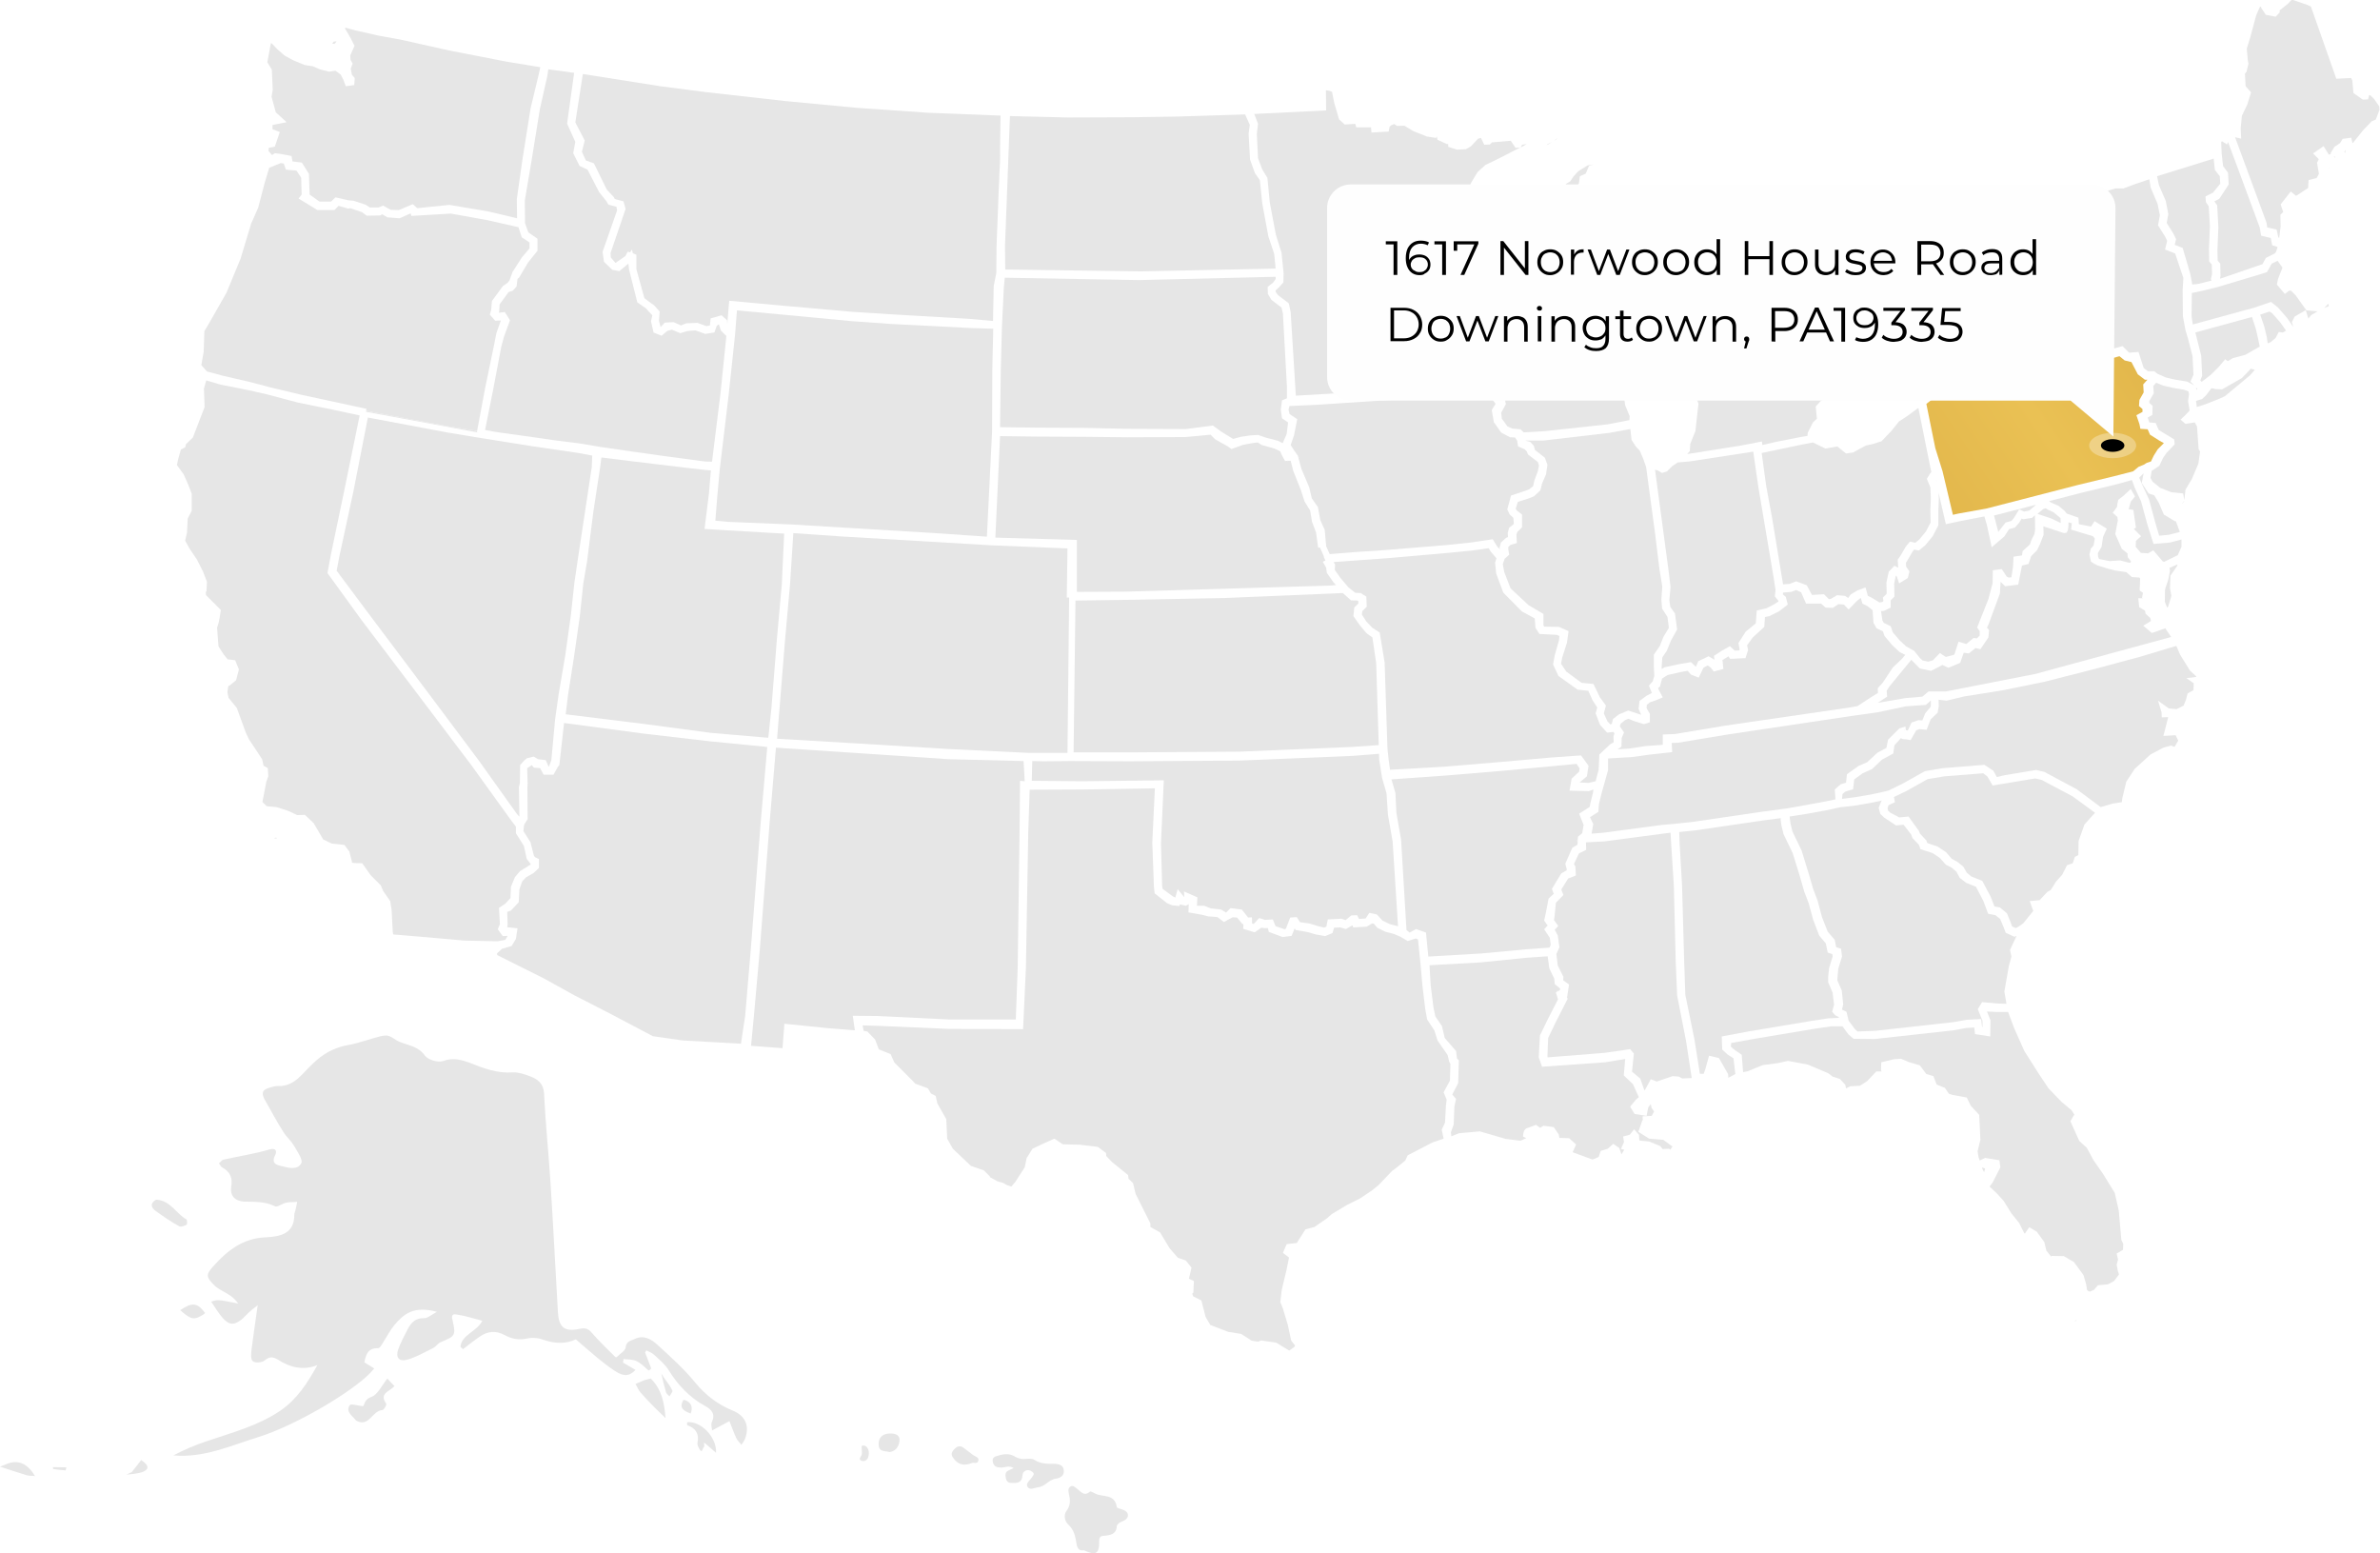 <?xml version="1.0" encoding="UTF-8"?>
<!-- Generator: Adobe Illustrator 27.2.0, SVG Export Plug-In . SVG Version: 6.00 Build 0)  -->
<svg xmlns="http://www.w3.org/2000/svg" xmlns:xlink="http://www.w3.org/1999/xlink" version="1.1" id="Layer_1" x="0px" y="0px" viewBox="0 0 1013.1 661" style="enable-background:new 0 0 1013.1 661;" xml:space="preserve">
<style type="text/css">
	.st0{fill:#E6E6E6;}
	.st1{fill:url(#SVGID_1_);}
	.st2{opacity:0.3;fill:#FFFFFF;enable-background:new    ;}
	.st3{fill:#FEFEFE;}
</style>
<g id="OBJECTS">
	<g>
		<g>
			<path class="st0" d="M311.8,600.3c-6.3-2.6-11.4-6.5-15.8-11.8c-4.8-5.9-10.6-11.1-16.3-16.3c-2.6-2.3-5.8-4.2-9.6-2.3     c-1.7,0.8-3.5,0.9-3.8,3.6c-0.2,1.5-2.5,2.7-3.8,4.1h-0.5c-3.5-3.5-7-6.8-10.1-10.4c-1.7-2-3.1-2.1-5.4-1.6c-6.3,1.3-8.6-0.8-9-7     c-1.1-18.7-2-37.3-3.2-55.8c-0.8-12.3-2.1-24.8-2.7-37.2c-0.2-4.6-2.8-6.4-6.4-7.7c-2.2-0.8-4.6-1.6-6.8-1.5     c-6.7,0.5-12.5-1.7-18.5-4.1c-3.3-1.2-6.9-2.3-11.1-0.8c-2.1,0.9-6.5-0.4-7.9-2.2c-2.8-4-6.9-4.3-10.8-5.9c-1.6-0.6-3-2-4.6-2.5     c-1.1-0.4-2.6-0.1-3.8,0.2c-4.4,1.1-8.8,2.8-13.2,3.6c-5.2,0.9-9.6,3-13.5,6.3c-2.6,2.2-4.8,4.8-7.3,7.2c-2.6,2.5-5.6,4.2-9.4,4     c-1.2,0-2.6,0.4-3.8,0.8c-3.3,0.9-3.1,2.8-1.6,5.4c2.6,4.4,4.9,9,7.7,13.3c1.3,2.1,3.3,3.8,4.6,6c1.3,2.3,3.8,5.8,3.1,7.3     c-1.7,3.2-5.6,2-8.8,1.2c-2.7-0.6-3.9-1.7-2.3-4.7c0.5-1,0.8-3.2-2.5-2.3c-6.3,1.9-12.8,2.8-19.4,4.3c-0.8,0.1-1.2,0.9-2.1,1.6     c0.5,0.6,0.9,1.5,1.3,1.7c3.5,1.9,4.6,4.4,3.9,8.4c-0.5,3.7,1.6,6,5.6,6.2c4.4,0.1,8.9-0.1,13.1,2c1,0.5,3-1.2,4.6-1.5     c1.5-0.4,3.2-0.2,4.8-0.4c-0.2,1.2-0.5,2.6-0.8,3.8c-0.1,0.5-0.4,1-0.4,1.5c0.1,8.5-6.3,9.5-12.3,9.8     c-9.6,0.4-16.3,5.7-22.1,12.2c-3.5,3.8-3.1,4.8,0.5,8.4c2,1.8,4.7,2.8,6.9,4.4c1.2,0.9,2.3,2,3.1,3.2c-8.4-1.7-8.8-1.8-11.5-0.8     c1.6,2.3,3,4.7,4.7,6.7c2.8,3.2,4.8,3.5,8.2,0.9c1.1-0.9,2.1-2.1,3.2-3.1c0.9-0.8,1.7-1.5,3.7-3c-1,6.9-1.8,12.7-2.6,18.7     c-0.2,1.7-0.5,4.2,0.5,5.1s3.9,0.6,4.9-0.2c2.2-1.8,3.5-1.8,5.9-0.4c4.9,3.2,10.5,4.7,16.7,2.3c-4.2,7.5-8.5,14.4-15.8,19.4     c-9.6,6.5-20.6,9.3-31.4,13c-4.8,1.6-9.5,3.6-14.1,6c12.8,1.2,24.3-4.1,35.9-7.7c16.9-5.2,43.5-21.2,49.6-29.3     c-1.4-0.9-2.7-1.7-4.2-2.6c0.6-3,1.4-6.2,5.8-6c0.8,0,1.6-1.5,2.2-2.5c1.6-2.5,3-5.2,4.8-7.4c4.2-4.9,8.3-8.2,18.1-5.6     c-2.3,1.2-3.9,2.7-5.4,2.7c-3.6-0.1-5.4,1.7-6.9,4.4c-1.5,3-3.1,5.8-4.2,8.9c-1.2,3.5,0.4,5.4,4.1,4.3s7.2-3.1,10.8-4.9     c1.2-0.6,2-2,3.2-2.5c6.1-2.5,6.5-2.8,5.1-9c-0.5-1.8-0.5-3.1,1.4-2.8c3.7,0.5,7.3,1.7,11.2,2.7c-2.3,4.7-8.9,5.9-9.3,11.2     c0.4,0.2,0.8,0.6,1.1,0.9c2.3-1.8,4.7-3.7,7.2-5.4c3.3-2.3,6.9-2.6,10.5-0.6c3,1.6,5.8,2.2,9.3,1.5c2.2-0.5,4.9-0.4,7.2,0.5     c5.2,1.8,10,1.7,13.8-0.2c3.3,2.8,6.2,5.4,9.1,7.8c2.2,1.8,4.6,3.7,7,5.3c3,2,6,3.6,9.3-0.1c-1.9-1.1-3.6-2.1-5.3-3.1     c0.1-0.5,0.2-1,0.2-1.5c1.9,0.2,4,0.1,5.6,0.9c1.9,0.9,3.5,2.6,5.1,4c0.4-0.2,0.8-0.5,1.1-0.9c-0.9-2.2-1.7-4.6-2.6-6.8     c0.1-0.2,0.4-0.6,0.5-0.9c1,0.5,2.1,0.9,3,1.6c2.3,2.1,4.9,4.2,6.5,6.8c4,6.4,8.9,11.6,15.4,15.2c3,1.6,4.6,3.5,3,7     c-0.5,1,0.1,2.5,0.1,3.5c2.7-1.5,5.1-2.7,7.4-4c1,2.5,1.9,5.1,3,7.4c0.5,1,1.4,1.8,2.1,2.7c0.6-1,1.5-2,1.7-3     C319.1,606.6,317.1,602.4,311.8,600.3L311.8,600.3L311.8,600.3z"></path>
			<path class="st0" d="M292.5,605.3c0,0.5-0.1,1.3,0.1,1.3c3.6,1.2,5.1,3.7,4.3,7.4c-0.1,0.8,0.2,1.6,0.6,2.3     c1.6,3.1,1.5-0.5,2.3-0.6l-0.1-1.8c1.6,1.3,3.2,2.8,5.1,4.4C305.2,611.7,298.3,604.6,292.5,605.3L292.5,605.3L292.5,605.3z"></path>
			<path class="st0" d="M158.1,594.5c-2.8,1-2.8,2.8-3.5,4c-2.2-0.2-5.1-1.2-5.7-0.5c-1.7,2.5,0.5,4.2,2.1,5.9     c0.4,0.4,0.6,0.8,1,0.9c5.2,2.5,6.4-4.4,10.8-4.7c0.6,0,1.9-2.3,1.6-2.7c-3-4.2,1-5.1,3-7l0.5-0.5c-1.1-1.1-2.1-2.2-3-3.2     C162.5,589.6,160.8,593.6,158.1,594.5L158.1,594.5L158.1,594.5z"></path>
			<path class="st0" d="M282.6,586.3l-1.1-1.8c0.6,2.7,1.2,5.3,2,8c0.2,0.8,1,1.2,1.5,1.8c0.4-0.9,1.5-2,1.2-2.5     C285.4,589.9,283.9,588.2,282.6,586.3L282.6,586.3L282.6,586.3z"></path>
			<path class="st0" d="M2.8,623.1L0,624.2c3.7,1.2,7.5,2.5,11.2,3.6c1.2,0.4,2.5,0.2,3.7,0.4C11.9,623.2,8,620.9,2.8,623.1     C2.8,623.1,2.8,623.1,2.8,623.1z"></path>
			<path class="st0" d="M291.4,595.8h-0.5c-2.1,3.7,0.4,4.7,3.1,5.8C295.1,598.7,294.2,596.8,291.4,595.8z"></path>
			<path class="st0" d="M22.6,624.7v0.5c1.7,0.2,3.6,0.5,5.3,0.6c0.1,0,0.2-0.9,0.4-1.3c-2,0-3.8-0.1-5.8-0.1L22.6,624.7z"></path>
			<path class="st0" d="M86.8,559.3l0.5-0.5c-3.3-4.4-5.4-4.7-10.6-1.2C81.4,561.7,82.6,562,86.8,559.3     C86.8,559.3,86.8,559.3,86.8,559.3z"></path>
			<path class="st0" d="M60.1,621.4c-1.2,1.6-2.6,3.3-4,5.1l-2.3,1.1c2.1-0.2,4.2-0.4,6.2-0.9C63.7,625.6,63.6,623.7,60.1,621.4     L60.1,621.4L60.1,621.4z"></path>
			<path class="st0" d="M79.5,521.2c0.2-0.1,0.2-2-0.1-2.2c-4.4-2.5-6.8-7.9-12.5-8.4h-0.5c-2.6,1.5-2.2,3.3-0.1,4.8     c3.2,2.3,6.5,4.6,10,6.5C77,522.3,78.6,521.7,79.5,521.2L79.5,521.2L79.5,521.2z"></path>
			<path class="st0" d="M276.5,586.8c-0.8,0.2-1.6,0.4-2.3,0.6c-1.2,0.5-2.5,1.1-3.7,1.6c0.8,1.2,1.2,2.6,2.2,3.7     c3.3,3.7,6.8,7.3,10.6,10.8c-0.5-6.2-1.5-12.1-6.3-16.8L276.5,586.8L276.5,586.8L276.5,586.8z"></path>
			<path class="st0" d="M448.6,623c-3,0-5.7,0-8.3-1.7c-0.9-0.6-2.3-0.5-3.5-0.4c-1.7,0.2-3.3-0.1-4.8-1c-2.1-1.3-4.3-1.2-6.7-0.5     c-1.4,0.4-3.1,0.6-2.7,2.7c0.4,2.2,1.9,2.5,3.8,2.5c1.5-0.1,3.1-1,5.1,0.2c-1.6,0.9-3.6,1-3.5,3.1c0.1,1.5,0.5,3.2,2.2,3.2     c1.9,0,4.3,0.5,4.9-2.3c0.2-1,0.1-2,1-2.6c1.1-0.9,2.5-0.5,3.3,0.2c1.4,1,0.1,1.8-0.4,2.7c-0.8,1.1-2.5,2.3-1.6,3.7     c1,1.6,2.8,0.4,4.3,0.2c3.1-0.2,4.7-3.3,7.8-3.7c1.7-0.2,3.7-1.3,3.3-3.6C452.7,623.5,450.6,623,448.6,623L448.6,623L448.6,623z"></path>
			<path class="st0" d="M480.1,644.5c-0.4-2.3-4.6-2.3-4.7-3.1c-0.9-5.8-5.9-4.1-9.1-5.7c-0.8-0.4-2-1.1-2.3-0.9     c-2.5,2.2-3.8,0.1-5.4-1.1c-0.9-0.6-1.7-1.7-2.8-1.1c-1.4,0.8-1,2.1-0.8,3.2c0.6,2.5,0.8,4.8-1,7.2c-1.4,1.8-0.8,4.6,0.9,6     c2.3,2.2,2.8,4.8,3.3,7.7c0.2,1.7,0.8,3.5,3.1,3.1l-0.1-0.1c5.3,2.5,6.8,1.7,6.7-4c0-1.8,0.9-2,2.1-2.1c2.6-0.2,5.2-0.6,5.4-4.1     c0-0.4,0.5-0.9,0.8-1.2C477.5,647.3,480.4,647.1,480.1,644.5L480.1,644.5L480.1,644.5z"></path>
			<path class="st0" d="M414.1,619.2c-1.1-1-2.3-1.7-3.5-2.7c-1.7-1.5-3.1-1.2-4.6,0.5s-0.9,2.8,0.4,4.3c2,2.2,4.2,2.6,7.5,1.3     c0.4-0.2,2.2,0.5,2.5-0.8C417,620.2,415.1,619.9,414.1,619.2L414.1,619.2L414.1,619.2z"></path>
			<path class="st0" d="M378.3,610.1c-2.6,0.2-4.4,1.7-4.3,4.7c0.1,3.3,2.8,2.6,4.7,3.2c3-0.5,4.1-2.8,4.2-5.2     C382.9,610.2,380.2,610,378.3,610.1L378.3,610.1L378.3,610.1z"></path>
			<path class="st0" d="M367.1,615.2c-0.8,0.2,0.2,2.8-0.4,4.2c-0.4,0.8-1.4,1.8,0.1,2.3c1.1,0.4,2.2-0.2,2.7-1.3     C370.4,618.1,369.6,615,367.1,615.2L367.1,615.2L367.1,615.2z"></path>
		</g>
		<g>
			
				<linearGradient id="SVGID_1_" gradientUnits="userSpaceOnUse" x1="1032.752" y1="589.417" x2="678.442" y2="351.677" gradientTransform="matrix(1 0 0 -1 0 662)">
				<stop offset="0" style="stop-color:#CC9933"></stop>
				<stop offset="0.46" style="stop-color:#EAC154"></stop>
				<stop offset="1" style="stop-color:#CC9933"></stop>
			</linearGradient>
			<polygon class="st1" points="826.9,200.6 831.3,219.1 833.5,218.6 845.7,216.4 884.5,206.4 899.8,202.7 908,200.6 910.3,198.7      912.5,197.8 913.8,197 915.6,196.4 916.8,193.9 918.5,191.2 921.1,188.6 919.3,187.6 915.2,185 914.2,182.7 911.1,182.5      910.7,180.5 909.4,176.7 912,175.3 912,174.1 910.5,172.8 910.7,170.2 912.5,167 912.3,163.6 914.1,161.6 913,161.6 910,159.3      907.3,154.1 904.4,153.4 902.2,151.6 883.8,156.6 839.7,167.9 829.1,170.2 828.4,164.4 824.8,168.6 823.4,169.2 820,171.9      823.8,190.7    "></polygon>
			<polygon class="st0" points="883,562.4 884,562 883.6,561.9    "></polygon>
			<polygon class="st0" points="844.6,498.9 845,497.3 843.7,496.9 843.7,497.2    "></polygon>
			<polygon class="st0" points="845.8,430.5 847.3,434.3 847.2,441.1 840.7,440.1 840.4,437.3 837,437.5 831.5,438.5 798,442.2      789,442.1 786.8,440.2 784.3,436.8 779.5,436.8 772.6,437.8 746.3,442.2 736.9,443.9 736.8,445.5 738.2,446.7 741.4,448.9      742,456.3 744,455.9 750.3,453.3 756.5,452.5 761.1,451.5 769.6,453.1 778.3,456.8 780.1,458.2 783.2,459.2 785.5,461.7      785.8,463.2 787.7,462.3 791.7,462.1 794.8,460.1 798.7,456 801,456 800.7,455.6 800.8,452.1 806.2,450.8 809.2,450.6 812.5,452      817.2,453.4 820,457.1 823,458 824.4,461.6 827.9,463 829.6,465.5 831.2,466 837.2,467.1 838.9,470.6 842.5,474.5 843,485.1      841.8,490 842.2,492.4 842.7,493.9 845,492.8 851.1,493.8 851.5,496.8 848.2,503.3 846.9,505 849.9,507.8 852.9,511.1      856.2,516.4 859.5,520.5 861.7,524.9 862,524.9 863.8,522.3 867,524.2 870.2,528.6 871.1,532.3 873.1,534.8 873.3,534.5      878.5,534.6 882.8,537.1 886.9,542.7 888,546.5 888.4,549 889,549.5 889.7,549.7 891.4,548.9 893,547 897.3,546.6 899.9,545.2      902,542.4 901.5,540.9 901,538.2 901.6,536.1 901,533.5 903.7,531.9 903.8,529.4 903,527.7 901.9,515.2 900.2,507.7 895.2,499.6      891.1,493.7 888.3,488.5 885.1,485.6 881.3,477.2 882.5,475.1 883,474.4 881.8,472.5 877.5,468.9 872,463.2 867.8,456.9      861.7,447.3 857.3,437.4 854.8,430.7 850.3,430.7    "></polygon>
			<polygon class="st0" points="803.9,342.7 803.5,343.9 803.7,345 804.7,345.9 808.5,347.9 812.4,347.5 816.8,353.6 817.3,354.8      820,357.7 820.4,358.8 824.8,360.3 828.4,362.7 830.8,365.5 833.2,366.8 835.7,368.8 837.2,371.4 839.1,373 843.8,374.9      847.3,381.5 849,385.8 851.3,386.2 854.3,388.7 855.9,392.6 856.5,394.3 858.1,395 859.3,394.3 861.2,393 865.5,387.7 864,383.5      868.2,383.1 871.5,379.6 873,378.7 875.2,375.2 877.8,372.3 879.9,368.2 882.3,367.4 883.2,364.7 884.7,363.9 884.8,357.9      887.3,350.9 891.8,345.9 882.2,338.9 869,331.9 866.3,331.3 848.2,334.3 846,330.5 844.2,329.1 827.7,330.4 820.5,331.6      811.6,336.6 806.2,339.2 806.6,341.4    "></polygon>
			<polygon class="st0" points="790.1,342.8 783.1,343.6 778.2,344.7 769.5,346.3 761.8,347.5 761.9,348.6 762.2,350.6 763,353.9      766.9,362 770,372.1 771.8,378.3 773.7,383.3 775.6,390.4 778,396.5 781,400 781.6,403.1 783.7,403.8 784.1,407.1 782.5,412.3      782.2,415.6 782.1,417.2 784,421.6 784.6,427.5 784.1,429.6 784.1,429.7 786,430.6 786.9,434.4 789.6,438 790.7,439 798.3,438.7      831.6,435 837.3,434 843.3,433.7 843.7,437 843.9,437.1 843.9,434.5 841.9,429.5 843.7,426.5 850.6,427.1 854.1,427.2 853.2,422      855.1,411.2 856.2,407.1 855.6,404.3 858.4,398.3 857.5,398.7 853.8,397 852.8,394.4 851.4,391.1 849.4,389.5 846.3,388.9      844.2,383.3 841.1,377.4 836.9,375.7 834.2,373.6 832.8,371 830.8,369.3 828.3,368 825.7,365.1 822.7,363.1 817.5,361.4      816.8,359.5 814.1,356.7 813.5,355.1 810.3,351 807.1,351.3 802.1,348 800.4,346.4 799.7,343.8 800.8,341 801.2,340.7      797.3,341.5    "></polygon>
			<polygon class="st0" points="771,434.5 778.2,433.4 782.8,433.2 782.6,432.8 781.2,432.1 779.9,430.6 780.7,427.6 780.1,422.5      778.2,418 778.2,415.7 778.6,412 780.1,407.1 780,406.1 778,405.4 777.2,401.5 774.4,398.2 771.8,391.4 769.9,384.4 768,379.4      766.2,373.1 763.1,363.1 759.2,355 758.3,351.3 758,349.1 758,348.2 750.3,349.2 721.7,353.4 714.8,354.1 715,359.5 716,376.7      716.9,408.9 717.4,423.4 721.3,442.5 723.6,457 725.2,457 725.9,455.1 727.5,449.3 731.7,450.3 735.6,457.1 735.7,458.7      738.7,457.1 737.9,450.4 735.4,448.8 733.1,446.7 732.9,441.1 744.7,438.9    "></polygon>
			<path class="st0" d="M836.1,296.4l-7.5,1.8l-3.4-0.4l0.1,2.7l-0.5,2.8l-3,2.9l-1.7,4.4l-3-0.3l-1.4,0.5l-2.4,4.2l-1-0.2     c-0.4-0.1-1.2-0.2-1.7-0.2c-0.5,0-1-0.1-1.4-0.5l-2.8,3.1l-0.5,3.5l-4.8,2.6l-4.2,4l-4,1.8l-3.6,2.6l-0.5,4.2l-3.3,1l-1.2,1     l-0.2,2.1l5.4-0.7l7.1-1.2l5.9-1.3l1.5-0.4l6.1-3l9.3-5.2l7.8-1.3l17.5-1.4l3.8,2.5l1.5,2.7l3.4-0.8l13.3-2.2l3.5,0.8l13.8,7.4     l10.2,7.6l5.1-1.5l3.9-0.6l0.2-1.7l1.7-7l3.6-5.5l6.7-6.1l5.5-2.9l3.2-0.9l1.3,0.5l0.3,0l1.5-2.6l-1.1-2.3l-5.2,0.3l2-7.8     l-0.1-0.2l-2.6,0.1l-0.1-2.2l-1.5-4.9l4.6,3.3l1.1,0.1l2.2,0.2l3-1.5l1-2.5l0.7-2.7l2.5-1.4l0.1-2.9l-3.1-2.2l4.2-0.5l-0.2-0.4     l-2.5-2.3l-4.2-6.8l-1.6-3.7l-4.1,1.2l-11.6,3.5l-20.2,5.4l-20.4,5.2l-17.7,3.6L836.1,296.4L836.1,296.4z"></path>
			<path class="st0" d="M813.7,307.5l2.9-1l1.7,0.1l1.2-3l2.1-2.5l0.3-0.6l0-2.4l-2.1,1.9l-8.5,0.6l-12.3,2.6l-10.1,1.4l-53.5,8     l-21.1,3.5l-2.7,0.1l0.2,3.9l-9.9,1.1l-7.2,1l-10.2,0.6l0,5l-2.8,10l-1.1,4.5l-0.2,3.2l-3.6,2.3l1.4,2.9l-0.7,4.1l5-0.4l24.8-3.3     l5.6-0.5l8.3-0.9l28.6-4.2l10.5-1.4l8.6-1.5l8.6-1.6l3.8-0.8l-0.3-4.2l2.5-2.2l2.3-0.7l0.4-3.6l4.9-3.5l3.7-1.6l4.3-4l3.9-2.1     l0.7-3.5l4.8-4.8l2.6-0.8l0.1,1.2l0.1,0l0,0.4c0.3,0,0.6,0,0.8,0.1L813.7,307.5L813.7,307.5z"></path>
			<path class="st0" d="M810.8,310.5l0,0.4c0,0,0.1,0,0.1,0l0-0.4L810.8,310.5z"></path>
			<polygon class="st0" points="967.2,133.3 966.1,132.6 962.1,133.9 963.8,138.8 964.9,143.4 965.3,146.1 966.6,145.6 968.7,143.8      970,141.3 971.8,141.5 973.1,140.7 970.8,137.4    "></polygon>
			<polygon class="st0" points="960.2,139.8 958.6,134.9 934.5,141.5 937,151.4 937.4,160 936.6,161.9 937.2,162.5 941.1,159.5      944.5,156.1 947.2,152.9 948.3,153.7 950.5,152.4 955.8,151 961.9,147.5 961.2,144.1    "></polygon>
			<polygon class="st0" points="984,140.1 984,140.2 984.2,140.1    "></polygon>
			<polygon class="st0" points="991.1,129.2 989.4,131.1 989.1,131.2 991.3,130.3    "></polygon>
			<polygon class="st0" points="967,112.2 965,115.8 962.2,116.7 944.2,122.1 937.3,123.8 933,124.7 932.9,134.6 933.4,138.1      954.2,132.4 959.4,131 966.7,128.5 969.7,130.9 973.6,135.4 976,138.9 976.1,138.8 975.6,137.1 976.8,134.7 981.5,132      982.6,135.6 983.8,134.1 986.7,132.4 986.5,132.5 981.8,132.1 977.2,125.7 975.2,123.7 974.4,123.7 972.6,125.1 969.2,121.1      969.7,118.7 971.6,113.9 969.5,111    "></polygon>
			<polygon class="st0" points="993.8,67.3 993.9,66.7 993.5,66.4    "></polygon>
			<polygon class="st0" points="991.3,71.6 991.3,71.6 991.6,71.9 991.5,71.6    "></polygon>
			<path class="st0" d="M997.9,64.7l0.4,0.4c0-0.3,0-0.6,0.1-0.8l0-0.5l0.3-0.3l-0.2,0.1L997.9,64.7L997.9,64.7z"></path>
			<path class="st0" d="M964.8,94.8l0.3,2l4,0.9l0.7,3.3l0.4,0.2l0.6-4.8l-0.1-5l1.2-1.2l-1.1-3.2l4.3-5.5l2.2,1.8l0.5-0.2l4.7-3.1     l0.2-3.4l3.4-0.8l1-1.8l-0.8-4.8l0.7-1.3l-0.1-0.3l-2.3-2.3l4.5-3.1l2.2,3.6l1-0.3l-0.3-0.2l1.7-2.8l2.4-1.6l1.1-1.8l3.7-0.5     l0.2,1.2c0.1,0.3,0.2,0.8,0.3,1h0.2l4.5-5.6l3.5-3.6l1.7-0.7l1.6-4.2l-0.1-1.4l-2.3-3.3l-1.6-1.5l-0.4,0l-0.5,1.8l-2.2,0.1     l-4-2.8l-0.5-5.4l-0.5-1l-6.3,0.3L983.7,2.8l-1.5-0.7L976.1,0l-0.7,0l-1.5,1.6l-3.5,2.8l0,0.9l-1.7,1.8l-4.2-0.8l-2-3l0-0.4h-0.1     l-0.4,0l-1.6,3.6l-2.5,9.3l-1.5,4.9l0.4,4.7l0.3,1.7l-0.8,3.4l-0.7,0.9l0.3,5.3l2.3,2.6l-1.6,5.2l-2.3,4.8l-0.5,5.4l0.2,4.3     l-2.6-0.6l4.5,12.2L964.8,94.8L964.8,94.8z"></path>
			<polygon class="st0" points="945.5,60.5 945.7,65.3 946.3,70.7 948.4,73.5 948.7,78.5 944.7,84.6 942.6,85.7 943.8,87.4      944.3,96.7 944.3,96.8 943.9,106.4 944,110.9 945.1,112.2 945.2,117.5 945,118.5 945.1,118.6 963.1,112.4 964.5,109.8      968.4,107.8 968.9,107.1 969.5,105.1 967.2,104.4 966.6,101.3 962.5,100.3 961.9,96.8 953.1,73 948.4,60.4 948,61.5 945.8,60.1         "></polygon>
			<polygon class="st0" points="933.2,121.1 935.9,120.8 941.4,119.4 941.1,118.8 941.6,116.7 941.5,112.6 940.4,111.3 940.3,105.8      940.7,96.2 940.2,87.8 939,86 938.8,83.6 942,82 945.1,78.2 944.9,75 942.8,72.3 942.3,67.5 918.2,75 919,78.8 921.9,85.5      923,91.1 922.3,94.9 925.1,99.3 926.3,101.8 925.7,104.2 929.1,105.5 932.3,116.4    "></polygon>
			<polygon class="st0" points="933.7,159.5 933.3,151.6 931.4,144.2 930.3,140.5 929.2,134.6 929.1,123.4 929.4,118.3 925.9,107.9      925.7,107.8 921.6,106.2 922.5,102.5 921.7,100.8 918.6,95.9 919.4,91.6 918.4,86.7 915.5,79.9 914.9,76.3 908.7,78.4      903.9,80.2 900.5,80.2 895.1,81.8 892.3,83.1 890.1,84.9 888.2,87.4 885.6,91.4 882.9,96.1 881.4,99.3 880.7,100.3 875.4,105.9      875.6,107.6 876,108.2 877.3,108.7 880.2,108.5 880.3,111.7 879.3,113.8 879.5,114.5 881.3,116.8 881.2,120.3 878.4,122.2      876.5,122.2 875.4,123.7 873.6,127.3 871.1,129.7 865.5,130.5 863.2,131.7 860.8,133.3 858.3,133.2 856.3,132 850.3,132.5      847.2,133.1 843.2,134.7 838.9,136.3 837,137.7 838.6,142.1 840.4,142.2 842.3,146.3 842.7,148 841.2,149.5 839.3,152.2      838.9,154 836.5,156.3 835,157.4 834.2,159.1 832.7,160.4 831.8,161.2 832.6,165.8 839,164.4 883,153.1 903.5,147.3 906.3,150.1      910.3,149.8 912.5,156.6 914.3,158 917,158 918.4,159.1 922.1,160.7 926,161.6 931,162.4 934,164 932.4,162.4    "></polygon>
			<polygon class="st0" points="935.3,165.6 934.8,164.8 934.9,165.9    "></polygon>
			<polygon class="st0" points="935.1,173.2 935.2,173.2 938.9,172 944.7,169.7 947.1,168.6 957.8,159.7 959.8,157.4 958.1,156.9      957.3,157.8 954.3,160.9 945.9,165.7 943,165.6 941.7,165.2 941.2,165.4 939.1,168.2 937.4,169.8 934.8,170.6    "></polygon>
			<polygon class="st0" points="929,214.3 929.7,213.4 929.8,213.1 929,214.1    "></polygon>
			<polygon class="st0" points="931.8,167.8 931.6,166.6 929.8,165.9 925.1,165.1 920.8,164.1 917.8,162.9 916.6,164.3 916.8,167.4      914.9,170.7 914.9,171.5 916.3,172.7 916.2,176.6 914.2,177.7 914.9,179.8 917.6,180 918.9,183 925.5,187 925.7,189.1      922.2,192.8 920.7,195 919.2,198.2 915.9,200.4 915.8,201.1 915.4,203.4 916.3,205 919.5,207.6 924.3,209.5 929.3,210      929.8,212.9 930.3,208.4 933,203.9 935.8,197.3 936.5,192.2 935.9,191.2 935.2,181.5 934.2,179.7 934.1,179.8 930.3,180.4      928.2,178.6 930.4,176.5 932,174.8 932,174.3 931.4,170.7    "></polygon>
			<polygon class="st0" points="912.2,202.8 912.5,201.4 911.5,202.4 910.6,203.3 912.1,206.8 914.8,212.6 917.5,222.6 919.1,228      923.2,227.6 927.9,226.4 926.2,221.8 925.9,221.9 921.1,219 918.9,213.9 917,210.8 914.6,210 911.7,205.6    "></polygon>
			<path class="st0" d="M884.8,221.1l0.1,2l5.2,1l1.5-2.3l5.2,3.2l-1.6,3.5l-0.6,4.2l-1.6,2.7l0.1,1.5l0.4,1l4.5,0.9l4.5-0.3     l3.3,0.9l1.1,0.1l0.2-0.6l-1.4-1.8l-0.1-1.6l-2.4-1.9l-2.8-6.3l1.1-5.8l-0.2-1.5l-2-1.8l0.8-1c0.5-0.6,1-1.4,1.1-1.6     c0-0.8,0.3-2.1,0.4-2.5l0.1-0.4l2.2-1.7l3.1-2.9l1.8,3.2l-1.8,2.2l-0.9,3.2l2,0.3l1.1,7.6l-0.9,0.5l3.1,3.1l-2.2,2l-0.1,2.5     l2.2,2.6l3.1,0.2l2.2-1.3l4,4.7l0.6,0.2l5.8-2.8l1.6-3.6l0-3.1l-4.9,1.3l-7,0.6l-2.6-8.2l-2.7-9.9l-2.7-5.8l-1.2-3.3l-6.5,1.8     l-15.3,3.7l-13.5,3.5l0.9,0.6l3.2,1.4l2.4,2l1.1,1.3l4.9,1.7l0,0.4l0.1,0L884.8,221.1L884.8,221.1z"></path>
			<polygon class="st0" points="849.8,223.2 850.6,226.4 853.7,222.4 856.2,221.7 857.3,220.4 859.5,216.8 861.6,217.7 863.8,217.3      866.7,214.8 848.8,219.4    "></polygon>
			<polygon class="st0" points="877.2,222.6 877.1,220.5 874.1,218 871.7,216.9 870.8,216.3 869.8,216.6 868,218.1 867.3,218.7      873,220.6    "></polygon>
			<polygon class="st0" points="824.2,204.6 824.3,204.9 824.3,204.5    "></polygon>
			<path class="st0" d="M801.3,264.1l0.6,1l2.9,1.4l0.9,2.6l3,3.5l2.7,2.5l3.4,1.9l2.5,3.1l1.1,1l2.4,0.5l2-0.6l3-3.1l0.9,0.7     c0.6,0.4,1.3,0.8,1.6,1c0.7-0.2,2.6-0.7,3.6-1l1.8-5.5l3.3,1l3.1-2.6l1.4,0.2l1.2-1.2v-1.9l-1.1-1.5l4.8-12.1l1.8-6.8l0.1-5.5     l3.8-0.5l2.1,3.2l0.8,0.4l1.2-0.1l0.7-4.6l0.2-4.2l3.6-0.5l0.3-1.9l3.1-2.8l0.5-1.6l1.4-2.8l0.3-1.9l-0.1-6.1l-1.2,1.1l-3.8,0.6     l-0.6-0.3l-1.2,1.9l-1.7,1.9l-2.5,0.7l-2,3.1l-5.4,4.6l-2-9.3l-1.1-3.8l-10.4,2l-6,1.3l-3.1-13.4l0.1,2.5v0.1l-0.2,5.2l0,6.1     l-2.4,4.6l-3.2,3.9l-2.7,2.2l-2-0.4l-0.7,0.9l-2.1,3.6l-0.7,1.1l0.1,1.7l1.4,2l-0.7,2.8l-3.7,2.3l-1-3l-0.4-0.3l0,0l-0.7,3.3     l0.1,5.6l-1.6,1.6l0,3.1l-2.9,1.4l-1.2,0.1L801.3,264.1L801.3,264.1z"></path>
			<polygon class="st0" points="808.6,277.5 805.5,274.6 802.2,270.7 801.5,268.7 798.8,267.4 797.5,265.1 797.1,259.7 795,258      792.8,256.9 792.1,254.5 791.9,254.6 790.5,255.7 786.9,259.4 784.9,257.3 782.6,257.1 780.2,258.7 777.1,258.6 775.2,256.9      768.8,256.9 766.7,252.1 764.6,251.1 762.5,251.9 759,252.2 758.9,252.9 760.2,254.1 761,257.3 757.4,260.1 753.2,262.2      751.3,262.6 751,266.8 746.1,271.3 743.7,274.6 744.1,276.7 743,280.1 736.5,280.4 735.7,279.3 735.5,279.5 733.2,280.9      733.6,284.7 729.5,285.8 728.2,284.1 726.9,283.2 725.1,284.2 723.1,288.4 719.8,287.1 718.4,285.5 715.5,286 709.8,287.3      707.5,288.8 706.6,292.2 705.8,292.8 706.2,293.8 707.8,296.8 704.7,298.1 702.3,298.9 701,300 700.9,301.4 702.3,303.8      702.3,307.4 699.8,308.2 695.6,306.9 693.1,305.9 691.7,306.5 689.9,308 689.5,309.1 691.3,311.7 690.3,314.1 690.2,317.8      688.5,318.9 693.4,318.6 700.6,317.5 707.8,317 707.8,312.6 713,312.4 733.9,308.9 787.4,301.1 790.7,300.5 796.2,296.9      799.4,294.9 799.3,292.9 801.4,290.6 805.7,284.1 809.7,280.3 811,278.7    "></polygon>
			<polygon class="st0" points="767.1,189.2 749.9,192.8 751.8,206.7 754.4,220.8 759,248.7 761.8,248.5 764.6,247.4 769.1,249.1      771.3,253.2 776.4,252.9 778.5,255 779.3,254.9 782,253.3 785.4,253.6 786.7,254.5 787.8,253 790.6,251.3 794.1,250 795.1,253.6      796.6,254.3 800,256.4 801.3,256.2 801.7,255.8 801.5,254.3 803.1,252.7 803,247.9 804,243.3 806.4,240.8 808,241.6 807.8,238.2      809,236.5 811.2,232.7 813,230.5 815.3,231 817,229.6 819.8,226.2 821.8,222.4 821.7,217.1 821.9,211.9 821.7,207.4 820.2,203.8      821.6,201.5 822.1,200.9 820.2,191.5 816.6,173.6 812.1,176.9 808.3,179.4 805.2,183.3 800.9,187.8 797.1,189 794.3,189.6      788.7,192.6 785.8,193 782.1,190 777,190.9 771.7,188.3    "></polygon>
			<polygon class="st0" points="698,102.2 699.2,103.8 704.2,100.9 705.9,102.6 706.2,102.3 707.3,98.8 710.6,97.5 717.2,96.6      719.1,93.7 725.3,93.2 731.4,94.2 732.8,94.2 736.1,92.5 738.5,92.5 740.7,91.7 742.3,91.8 739.4,89.3 739,82.8 738.4,83.5      729.5,86.3 725.9,85.5 724.5,84.7 724.3,79.4 722,80.6 717.2,83 710.3,83.7 707.2,84.9 703.3,88.8 701.3,90.1 700.2,90.1      698.7,91.2 696.2,90.5 695,89.7 694,90.4 689.1,90.9 685.5,87.7 683.8,84.6 682.7,83.8 679.8,83.1 677.1,83.3 676.1,82.4      673.6,84.8 672,86.8 669.4,85.4 669.7,81.5 672.1,78 672.5,75 675,73.9 676.4,70.6 678.4,70 675.8,70.4 671.8,72.9 669.8,75.1      668.4,77.2 666.7,78.2 665.2,80.7 665,82.4 660.1,85.1 657.6,87.4 651.5,88.7 651.6,89.9 647.3,92.9 645.1,93.7 648,97.2      655.8,98 664.5,99.8 667.5,100.7 680.5,102.9 682.8,105.3 687,106.6 689.6,117.4 690.6,118.1 692.8,112.4 693.7,108.1      695.7,102.8    "></polygon>
			<path class="st0" d="M750.8,92.3l0.4-0.4c0-0.1,0-0.2-0.1-0.3c-0.3-0.2-0.7-0.6-1.3-1.4l-1.5,0.2l0.6,1.8H750.8z"></path>
			<polygon class="st0" points="663,58.7 661.4,60 662.5,59.3    "></polygon>
			<polygon class="st0" points="660.5,60.5 658.8,61.3 658.4,61.8 659.3,61.3    "></polygon>
			<path class="st0" d="M750.2,189.4l5.6-1.3l10.6-2.1l3-0.5l0.1-1.3l2.2-4.4l1.7-1.6l-0.5-5.2l2.2-2.4l0.6-0.2l0-3.1l2.1-4.7     l2.9,1.5l0,0.1l0.5-0.3l-0.8-8.8l-3.8-8.3l-2.8-9l-2.4-2.9l-1.8-1.1l-1.1,0.8l-3.5,1.8l-1.6,4.9l-2.9,4.4l-1.9,1.2l-2.3-0.9     c-3.7-1.8-3.4-2.9-3.3-3.5c0.1-0.4,0.2-2.9,0.2-5l0-0.8l3.6-1.6l1.2-6.1l2.2-1.7l-0.8-9.2l-1.4-1.7l-1.5-0.8l-1.5-3.3l1.8-2     l0.3,0.1l-1.7-1.4l-1.2-2.1l-2.1,0.1l-5.3-1.4l-5.5-3l-1.9,0.1l-0.9,1l-2.1-0.9l-2.6-1.7l-2.1,1.4l-2.3,2l0.3,2.1l0.1,0l2.7,0.5     l1.8,2.7l-4.4,1.6l-2.1,0.4l-0.9,1.2l-0.2,1.6l0.4,1.6l0.7,6.5l-4.7,3.1l-2.2-0.4l-0.2-4.8l-2.5,1.2l-1.3,1.6l0.8,0.8l-0.8,4.2     l-2,0.6l1,2.5l-0.9,7l-1.3,3.9l0.8,4.3l0.7,1.4l-0.8,3l-0.3,0.8l-0.2,2.2l3.8,5.8l3.4,6.7l1.9,5.2l-0.6,5.2l-0.7,6.4l-2.2,5.5     l-0.2,3.1l-1.1,1.2l1-0.1l22-3.5l8.8-1.7L750.2,189.4L750.2,189.4z"></path>
			<polygon class="st0" points="722.3,115.6 722.2,115.6 722,116.9 722.1,116.7    "></polygon>
			<polygon class="st0" points="336.8,223.2 396.6,226.8 420.1,228.4 422.3,183.7 422.4,157.4 422.8,139.9 413.1,139.6 379.7,137.9      362.7,136.7 333.1,133.9 313.7,132.1 312.9,142.4 310.2,167.8 306.4,199.5 305.4,210.5 304.5,221.6 309.9,222.1    "></polygon>
			<path class="st0" d="M309.6,137.8l0.8-9.8l22.9,2.1l29.4,2.6l17.2,1.1l32.7,1.9l10.1,0.9l0.3-14.9l1.1-5.5l0.1-11.4l1-25.8     c0.1-1.7,0.2-3.2,0.2-4.7c0.2-3.1,0.4-6.4,0.3-11.2l0.2-13.9l-30.6-1.2l-30.5-2.1L334.2,43l-33.8-3.8l-19.3-2.5l-33-5.2     l-3.2,20.6l4,7.7l-1.2,4.8l1.7,3.7l3.4,1.2l5.5,11.2l3,3.2l0.4,0.8l3.7,1l0.9,3.2l-6.4,18.8l0.1,1.9l2,2.3l4.2-2.9l1-1.9l1,0.3     l0.8-1.2l0.4,1.6l1.5,0.6l0,6.2l3.4,12.3l2.9,2.2l1.2,0.8l2.4,2.7l-0.3,3.9l0.7,2.7l1.8-1.9l3.7-0.2l3.2,1.4l2.2-0.9l4.8-0.2     l3.8,1.4l1.5-0.3l0.3-3l4.6-1.3l0.1,0.1l0.1-0.1l0.2,0.3l2,1.8L309.6,137.8L309.6,137.8z"></path>
			<path class="st0" d="M281.4,142.8l-3.2-1.3l-1.1-4.8l0.6-2.5l-2.1-2.2l-0.4-0.6l-3.9-2.7l-3.5-13.9l-0.3-2.6l-3.9,3.2l-3-0.6     l-3.5-3.4l-0.6-4.2l6.2-17.7l-0.3-1.5l-3.4-0.9l-0.9-1.5l-3.1-3.9l-4.9-9.5l-3.4-1.6l-2.7-5.4l0.9-4.8l-3.5-7.8l3-21.6l-11-1.5     l-0.4,2.8l-3.2,14.2l-3.5,21.7l-2.9,17.1l0.1,9.7l1.4,3.9l3.9,2.7l0,5.1l-4,5l-3.8,6.4l-0.7,0.6l-0.4,3.2l-1.6,1.8l-1.8,0.6     l-3.8,5.2l-0.2,3l-0.2,0.6l2.6-0.3l2.2,3.5l-2.5,6.8l-1.2,4.4l-3.5,18.5l-3.4,17c1.3,0.2,1.8,0.3,2.3,0.4     c1.3,0.3,2.2,0.5,18.4,2.7l9.7,1.4l9.7,1.2l8.9,1.5l13.1,1.9l12.7,1.8l18.7,2.5l3.1,0.1l3.6-29.1l2.5-24.4l-2.3-2.3l-0.9-2.7     l-0.9,0.7l-1,2.8l-3.9,0.6l-4.2-1.5l-3.5,0.3l-2.9,0.9l-3.6-1.5l-1.9,0.5l-2.5,2.1L281.4,142.8L281.4,142.8L281.4,142.8     L281.4,142.8z"></path>
			<polygon class="st0" points="281.4,142.8 281.4,142.8 281.4,142.8    "></polygon>
			<polygon class="st0" points="191.3,87.2 207.9,90 220.1,92.9 220,84.8 220,84.7 222.4,67.8 225.9,45.9 229.4,31.3 230,28.6      215.4,26.2 191.3,21.5 170.2,16.8 161.3,15.2 151.1,12.9 147.1,11.8 146.8,12 149.3,16.3 150.9,19.5 149.1,23.6 149.2,25.4      150.1,27.1 149.3,29.2 149.8,31.8 151,33.2 150.8,36.2 147.2,36.7 146.1,33.8 145,31.7 142.8,30.1 140.1,30.5 136.1,29.5      133.2,28.2 129.8,27.7 124.9,25.7 121.2,23.7 118.1,21 115.7,18.5 115.3,18.4 113.8,26.5 115.7,29.6 116.1,38.2 115.6,41.2      117.4,47.8 122,52 116,53.2 116,55 119.1,56.2 117,62.4 114.4,62.9 114.3,64.3 115.8,66 117,65.2 120.5,65.7 124.1,66.4      124.5,68.7 128.5,69.2 131.5,74 131.8,82.7 131.8,82.8 136,85.8 140.9,85.8 142.8,84 148.6,85.3 150.3,85.4 155.6,87.1      157.4,88.3 161.1,88.3 163.1,87.5 166.3,89.3 169.8,89.4 175.7,86.9 176.2,87.3 176.2,87.3 176.2,87.3 177.6,88.6    "></polygon>
			<polygon class="st0" points="142.1,17.7 141.4,18.5 142.4,18.7 143.2,17.7 143.2,17.6    "></polygon>
			<polygon class="st0" points="522.1,391.8 521,392.4 518.2,390.3 514.3,390 511.5,389.3 505.9,388.3 506,384.8 504.8,385.5      502.3,384.9 502,385.6 499,385.3 496.8,384.4 491.5,380.2 491.2,377.5 490.5,358.6 491.6,335.5 460.8,336 438.3,336.1      437.7,354.2 436.7,412 435.5,438 404.1,437.9 373.8,436.6 367.2,436.4 367.6,438.7 369.2,439 372.5,442.4 374.1,446.6      379.1,448.6 380.7,452.2 388.3,459.8 389.6,461.2 395,463.2 396.3,465.4 398.3,466.4 399,469.6 402.8,476.3 403.2,484.6      405.6,488.9 413.3,496.2 418.8,498.1 421.3,500.6 421.4,501 424.7,502.8 426.9,503.4 428.7,504.4 430.5,505 432.2,503      436.2,496.8 437,492.9 439.5,488.9 443.5,487 448.8,484.6 452.4,487 459.8,487.2 467.3,488.1 470.8,490.7 470.9,492 473.4,494.6      480.2,500.1 480.4,501.7 482.3,503.5 483.4,508.1 489.7,520.7 489.7,522.2 493.8,524.5 497.9,531.3 501.4,535.3 504.8,536.5      507.2,539.5 506.1,544.2 506.3,544.3 508.2,545.2 508,550.1 507.5,550.6 507.9,551.7 511.4,553.5 513.2,560.5 515.2,563.9      522.7,566.8 528.3,567.7 532.8,570.6 535.5,571 536.8,570.5 543.2,571.4 548.8,574.8 550.9,573.3 551.3,572.7 549.6,570.5      548.2,563.9 546.1,556.9 545,554.2 545.6,549 547.7,540.2 548.7,535.2 546.1,533.2 547.7,529.5 552,529 555.7,523.2 559.5,522.2      565,518.4 566.9,516.7 573.4,512.8 579,510 584.2,506.5 586.9,504.3 592.6,498.3 593.9,497.4 595.9,495.8 598.2,493.9      599.2,491.7 609.8,486.2 614.5,484.6 613.7,480.8 615.1,477.8 615.5,470.4 615.8,468 614.5,464.9 617.2,459.9 617.4,452.8      616.9,451.9 616.2,449 611.9,442.8 610.6,438.6 607.5,433.9 606.7,429.5 605.5,419.6 604.6,409.5 603.6,399.8 602.7,399.4      599.2,400.5 596.2,398.7 593.4,397.5 589.6,396.5 586.2,394.8 584.8,393.1 584.1,393 581.7,394.4 576,394.7 575.7,393.8      572.9,395.4 570.5,394.7 567.9,394.8 567.2,397.1 564.1,398.4 560.1,397.7 556.7,396.7 551.5,395.8 551.1,395.1 549.8,398.3      546,398.8 540.1,396.6 539.7,395 538,395 536.9,394.8 534.1,396.8 529.2,395.3 529.3,393.3 528.8,393.2 526.6,390.5 524.7,390.4      522.4,391.6 522.2,391.8    "></polygon>
			<polygon class="st0" points="216.1,398.3 214,398.4 211.9,395.5 212.8,393.3 212.4,386.4 215.1,384.6 217.3,382.2 217.5,377.4      219.2,373.3 221.4,370.7 225.8,368 225.9,367.7 225.5,367.2 224.2,365.5 223,360 219.6,354.6 219.6,351.8 217.4,348.9      200.6,325.6 178.9,296.9 153.9,263.9 139.4,243.9 140.9,235.8 146.6,208.5 153.1,176.8 141.4,174.3 127.1,171.4 113.9,167.9      106,166.1 93.9,163.7 87.8,161.9 86.8,165.4 87.1,173.2 82.1,186.2 79.2,189 78.8,190.4 77,191.3 75.9,195.2 75.3,197.9      78.2,201.9 80.1,206.2 81.6,210.1 81.6,217.4 79.9,220.7 79.6,226.7 78.8,230.1 80.7,233.5 83.8,238.1 86.4,243.2 88.1,247.6      87.9,251.5 87.6,252 87.7,253.3 94,259.6 93.5,262.9 93,265.3 92.4,267.1 93,275.1 95.2,278.5 96.9,280.6 100.1,281 101.7,284.9      100.5,289.5 97.7,291.8 97.2,291.9 96.8,294.6 97.3,297 100.8,301.3 104.6,311.7 106,314.7 109.8,320.4 111.6,323.2 112.2,325.9      114,326.9 114.2,330.4 113.4,332.6 111.7,341.3 113.5,343.1 117.7,343.5 122.7,345.1 126.5,346.9 129.8,346.8 133.5,350.3      136.5,355.4 137.6,357.3 141.2,359 146.6,359.6 148.7,362.4 149.9,367 149.6,367.1 150.8,367.3 154.2,367.4 157.8,372.5      162.1,376.8 163.1,379.2 166.1,383.5 166.7,387.3 167.2,396.8 167.4,397.7 177.1,398.5 197.6,400.3 211.8,400.6 215.1,400    "></polygon>
			<polygon class="st0" points="116.8,356.6 116.9,356.8 117.9,356.8 117.7,356.5    "></polygon>
			<polygon class="st0" points="323.9,348.9 326.6,317.9 302.2,315.5 273.8,312.2 240.1,307.7 238.1,325.6 237.5,326.3 235.6,329.7      231.4,329.7 229.9,326.9 227.3,326.7 226.3,325.6 225.7,326.1 224.4,326.9 224.6,333.4 224.5,335.2 224.6,348.6 223.1,351      222.8,353.7 225.8,358.4 227.3,364.3 227.9,364.9 229.4,365.6 229.4,369.4 227.2,371.5 223.9,373.4 222.3,375.1 221.1,378.5      220.8,384 217.5,387.5 215.9,388.1 216.1,393.4 215.9,394.6 220.3,395.1 219.6,399.6 217.8,402.6 213.7,403.8 211.6,405.7      211.6,406.3 211.7,406.5 231.5,416.4 244.5,423.6 260.1,431.6 277.9,441 290.5,442.8 315.4,444.2 317.2,432.3 319.6,404    "></polygon>
			<polygon class="st0" points="240.6,279 243,261.9 244.5,248 246,237.8 251.9,198.8 252.1,193.9 246.3,192.8 226.5,189.9      204.5,186.4 204.5,186.4 190.6,184.1 156.6,177.7 150.4,209.3 144.5,236.6 143.3,242.9 156.8,261 182.2,294.8 203.9,323.8      220.1,346.5 221,347.5 221.1,347.4 220.9,335 221.3,333.2 221.4,325.6 223.1,323.7 224.3,322.7 227.2,322 229,323.1 232.3,323.5      233.5,326.2 233.7,326.2 234.7,323.5 236.3,306.1 237.8,295.5    "></polygon>
			<polygon class="st0" points="330.7,272.1 332.8,248.6 333.8,227.1 326.6,226.7 309.5,225.7 299.9,225.1 301.8,209.9 302.6,200.2      300.1,200 291.4,199 280.6,197.7 268.1,196.2 256,194.7 255.4,199.3 252.6,217.6 249.9,238.9 248.3,248.3 246.8,262.4      244.3,279.8 241.8,295.8 240.8,304 274.8,308.2 302.6,311.9 327,314 327.2,312.6 328.4,301.1    "></polygon>
			<polygon class="st0" points="454.1,254.3 454.4,233.4 422.3,232.1 358,228.3 337.7,226.9 336.3,248.7 334.2,272.1 330.9,312.9      330.8,314.4 364.8,316.4 404.2,318.8 437.4,320.4 454.4,320.4 455.1,254.3    "></polygon>
			<polygon class="st0" points="435.7,323.9 403.5,323.1 330.3,318.2 327.7,349 323.4,404.5 320.9,432.6 319.7,445.1 333.1,446.1      333.9,435.7 352.6,437.6 363.9,438.5 363,432.3 373.5,432.4 404.3,433.9 432.4,433.9 433.2,411.9 434,353.9 434.2,332.3      436.2,332.5    "></polygon>
			<polygon class="st0" points="156.1,174.9 191,181.5 203.1,183.4 206.5,165.2 210.4,146.4 211.3,141.8 213.2,136.4 210.8,136.5      208.5,133.9 209.1,131.8 209.4,128.1 214.1,121.7 216,120.4 216.8,119.5 218.2,115.7 222.2,109.5 225.4,105.7 225.4,103.2      222.1,101 220.7,96.7 207.5,93.7 191.9,90.9 175.1,91.9 174.8,90.8 170.1,92.9 164.9,92.5 162.7,91.2 161.8,91.7 156.1,91.8      154.1,90.3 149.1,88.6 148.3,88.8 144.1,87.6 142.4,89.4 135.1,89.4 127.1,84.5 128.4,82.8 128.2,75.6 126.2,72.6 121.7,72.2      120.8,69.6 119.5,69.4 114.6,71.4 112.7,77.7 109.9,88.4 106.9,95.2 102.4,110.1 96.4,124.6 88.7,138.1 87,140.9 86.7,149.7      85.7,155.4 88.1,158.1 94.8,159.9 106.9,162.7 115.2,164.9 128.2,168 156,174 155.9,174.7 156.2,174.8    "></polygon>
			
				<rect x="155.9" y="174.7" transform="matrix(0.21 -0.978 0.978 0.21 -47.72 290.589)" class="st0" width="0.2" height="0.3"></rect>
			<polygon class="st0" points="156.1,174.9 156,175.3 203.7,184.1 203.7,184.1 203,183.9 203.1,183.4 191,181.5    "></polygon>
			<rect x="204" y="183.8" class="st0" width="0" height="0.7"></rect>
			<polygon class="st0" points="156.1,174.9 155.8,174.9 155.8,175.3 156,175.3    "></polygon>
			<polygon class="st0" points="427.9,114.7 485.7,115.5 543,114.3 542.4,108.1 539.9,100.6 537.3,86.5 536.3,76.7 534.2,73.7      532.1,67.9 531.5,56.9 532,53.1 530,48.7 501.4,49.6 482.1,49.9 454.6,50 429.9,49.4 428.8,78.7 427.8,104.6    "></polygon>
			<polygon class="st0" points="461.5,182.1 480.2,182.5 504.8,182.6 516.3,181.1 519.7,183.6 524.9,186.8 528.2,185.9 532.3,185.3      535.5,185.1 539,186.3 544,187.6 546,188.6 547.7,184.7 548.3,179.8 545.7,178 545.2,174.4 545.7,170.4 547.8,169.5 547.8,164.4      546.1,133.4 545.5,130.9 541.2,127.6 539.7,125.1 539.6,122.1 541.9,120.3 543,118.8 543,117.8 484.9,119.2 427.7,118.2      427.3,122.5 426.5,139 426,157.6 425.7,181.8 441.1,182    "></polygon>
			<polygon class="st0" points="545.4,193.2 545,192.1 542.5,190.9 537.1,189.4 535.4,188.3 533,188.6 529.2,189.3 524.2,191.1      522.5,189.9 517.3,187 515.3,185 504.7,186 480,186.1 461.5,185.9 440.6,185.8 425.7,185.6 423.7,228.8 458.4,229.8 458.4,251.9      479.1,251.8 566.4,249.2 568.7,249 567.6,247.8 564.8,243.8 564.5,241.6 563.1,239.1 564.2,238.5 563.4,236.9 563.6,236.9      561.9,233.1 561.9,233 561.1,233.1 560.2,226.6 558.5,222.1 557.7,217.3 555.3,213.4 553.8,208.7 550.5,200.4 549.4,196.1      548.3,196.1 548.1,196.3 548,196.1 547,196.2    "></polygon>
			<polygon class="st0" points="548.3,196.1 548,196.1 548.1,196.3    "></polygon>
			<polygon class="st0" points="552.7,194.9 554,199.6 557.3,207.4 558.4,212.1 561,215.8 562,221.3 563.9,225.5 564.5,232.4      566,235.8 566.4,235.8 576.1,235 589.6,234.1 615.5,232 626,230.9 635.4,229.5 637.4,232.7 638.6,233.9 638.3,233.2 638.9,230.9      641.1,228.9 641.9,228.6 641.8,226.8 642.4,224.6 644.4,223 644.2,220.4 642.6,218.9 641.6,216.8 642.4,213.9 643.2,210.9      649.5,208.8 651,208.2 652.6,206.9 653.2,204.3 654.6,200.6 655.1,198.1 654.6,196.6 650.4,193.4 649.9,192.1 649,191.2      646.2,190 645.8,187.5 644.9,186.2 642.8,186.1 639,184.1 635.9,179.7 635,174.5 636.6,171.9 636.6,171.8 634.6,169.2 633,167.1      613.1,168.8 561.8,172.2 548.9,172.8 548.5,174.3 548.9,176.2 552.2,178.4 550.8,185.4 549.4,189.4 550.8,191.6 552.5,194      552.6,194.4 553,194.9    "></polygon>
			<polygon class="st0" points="553,194.9 552.6,194.4 552.7,194.9    "></polygon>
			<polygon class="st0" points="713.9,423.6 713.3,409 712.5,376.8 711.4,359.6 711.1,354.4 707.8,354.8 682.9,358.1 675.1,358.5      675.2,361.7 672.1,363.2 670,367.7 670.6,368.8 670.8,372.6 667.5,373.9 664.6,378.6 665.5,380.9 662.3,384.2 661.7,390.3      661.5,391.6 663.3,394.1 661.8,395.7 663.1,398.1 663.8,403.2 662.5,406 663.1,410.9 665.5,415.7 665.4,417.2 667.9,419      667.1,424.2 666.9,424.2 667.3,425.1 662,435.5 659,441.8 658.7,449.6 658.8,450 682.9,448.1 691.3,446.9 693.9,446.5      695.5,448.4 694.7,456.1 698.2,459 699.7,463.3 700.1,464.1 702.7,459.3 705.2,460.3 712,458 714.7,458.2 716.1,459 720.1,458.8      720.1,458.7 717.7,443    "></polygon>
			<polygon class="st0" points="711.1,249.8 710.6,255.5 711,258.3 713,261.1 713.9,267.9 711.3,272.6 709.5,277 707.6,279.8      707.3,284.1 707.4,284.7 708.5,284 714.5,282.7 719.8,281.8 721.9,283.8 722.9,281.4 727.3,279.3 729.8,280.8 729.6,279.1      733,276.9 736.4,275 738.4,276.9 740.4,276.8 740.5,276.3 740,273.7 743.1,268.8 747.4,265.3 747.8,259.8 751.9,258.9      755.2,257.2 757,256 757,255.7 755.5,253.8 755.8,251 754.9,245.3 748.5,207.4 746.3,192.2 741.9,192.9 719.1,196.4 714.2,196.8      711.8,198.4 709.6,200.6 707.5,201.3 705.6,200.2 704.5,199.9 710.2,242.4    "></polygon>
			<polygon class="st0" points="649.5,187.5 649.5,187.6 651.4,188.1 652.9,189.7 653.4,191.5 657.6,194.8 658.7,197.8 658.1,201.9      656.4,205.8 655.7,208.7 653,211.2 650.8,212.1 646.1,213.6 645.7,214.9 645.2,216.5 645.6,217.2 647.9,219 647.9,224.4      645.9,226.4 645.5,227.5 645.7,231.1 643,231.9 642.1,232.7 642,233.4 642.4,236.1 640.5,237.8 639.7,240.1 640.3,243.4      643,250.4 650.6,257.5 657,261.3 657,266.2 657.4,266.7 663.6,266.8 667.7,268.6 667,273.6 665,279.8 664.5,282.5 666.7,285.8      673.2,290.6 678.3,291.1 681,296.7 683.6,300.3 682.7,303.6 684.3,307.1 685.5,308.3 686.1,308.1 686.6,306 689.2,304      693.1,302.4 698.6,304.2 697.5,301.7 697.9,298.3 700.9,296.1 703.2,294.9 703.1,294.8 701.9,291.8 703.5,290 704.2,287.7      704,284.1 704,278.6 706.5,275 708.1,271 710.4,267.2 709.8,262.6 707.5,259 707.2,255.1 707.6,249.6 706.4,242.4 704.4,226.1      702.3,210.6 700.7,198.7 700.4,197.9 699.5,195.3 698,191.8 696.3,190 694.5,187.2 694,182.6 685.2,184.2 657,187.5    "></polygon>
			<polygon class="st0" points="647.9,61.6 647.3,62.8 649.9,61.3    "></polygon>
			<polygon class="st0" points="603,120.2 602.2,119.1 604,112.1 609.5,107.3 610.6,106.1 610,98.5 610.1,94.9 613.3,90.9      617.4,87.5 618.6,87.3 622.9,82 624.5,81.1 626.5,77.3 628.9,73.3 632.3,70.2 637.3,67.8 647.1,62.8 645.1,62.9 643.1,59.9      635.1,60.6 634.2,61.5 631.8,61.6 630.8,59.5 630.4,58.7 629.2,59 626.1,62.3 624,63.5 620.3,63.7 616.5,62.5 616.4,61.1      616.1,61.4 611.9,59.5 611.6,58 611.3,58.7 607.4,58.1 601.6,55.8 597.8,53.5 594.7,53.6 593.5,52.8 592.2,53.3 591.5,54      591.1,56 583.8,56.4 583.6,54.2 577.3,54.2 576.9,52.7 572.4,53 570,50.8 568,44 567,39.1 565.8,38.6 564.4,38.4 564.5,47      533.9,48.5 535.5,52.7 535,57 535.5,67.3 537.3,72.1 539.5,75.7 540.5,86.1 543.1,99.9 545.5,107.5 546.4,116.3 546.3,120.2      544.5,122.2 543,123.6 543,124.2 544,125.6 548.6,129.1 549.4,132.8 551.6,168.4 612.6,164.8 632.5,163.1 632.2,159.1      630.6,157.6 623,152.7 619,147.8 615.7,146.6 613.2,144.6 610,144.7 605.5,139.9 604.6,132.1 604.7,128 605.7,125 605.2,123      603,120.2 603,120.2    "></polygon>
			<polygon class="st0" points="638,168 640.5,169.6 641,172 639,175.7 639.3,178.2 641.7,181.5 643.8,182.4 647.2,182.7 648.6,184      657.5,183.5 684.3,180.6 693.6,178.8 693.7,177.1 691.8,172.5 690.9,166.4 689.5,163.6 690.4,159.9 691.2,156.6 692.3,154.3      690.7,147.3 691.2,144.9 693,142.4 693,140.4 692,139 692.7,135.8 693,132.2 695.6,126.1 697.9,119.9 695.4,124 692.6,128.6      690.9,130.3 690.2,132.9 688.6,133.9 687.2,136.5 683.8,135.9 683.4,132.7 684.7,129.8 686.7,124.6 688.5,122.8 688.9,121.8      688.2,121.4 686.2,119.7 684.1,109.5 680.5,108.6 679,106.3 666.2,104.2 663.6,103.2 655.1,101.3 646.1,100.5 642.6,96.4      642.5,96.6 639.7,96.3 638.9,95.1 636.8,94.6 636.2,94.8 633.9,96.1 631.3,94.6 632.3,91.3 634.4,87.7 634.2,87.5 632.8,88.1      629.8,90.3 622.1,94.2 618.8,95.1 615.2,94.6 614.9,94.4 613.9,96 613.8,98.4 614.3,107.5 612.9,109.8 607.8,114 606.2,118.9      608.9,120.9 610.1,125.1 608.3,128.6 608.5,132.3 609.2,138.6 611.7,140.8 615.5,140.6 617.6,143.9 621.1,144.2 625.6,150.1      633.2,154 635.8,157.2 637.2,165.2    "></polygon>
			<polygon class="st0" points="686.9,315.9 686.8,313.5 687.2,312.1 686.8,311.5 684.1,311.8 681.1,308.5 679.2,303.6 679.9,301.1      677.9,298 676.1,294 671.5,293.5 663.4,287.7 661.1,282.8 661.8,278.9 663.6,272.6 663.8,270.7 662.8,270.2 655.3,269.8      653.6,267.2 653.3,263.2 647.8,260.2 639.9,252.2 636.9,244.1 636.4,239.5 637,237.6 634.6,234.8 633.7,233.3 626.6,234.3      616.4,235.3 590.1,237.6 567.7,239.2 568.3,240.3 568.2,242.6 570.7,246.1 574,250 576.9,252.3 579.2,252.4 581.6,253.9      581.8,258.2 579.9,260.1 579.7,261.5 581.6,264.5 584.2,267.2 587.3,269.2 589.4,281.9 590.6,318.5 591.1,323.3 591.7,327.6      614.7,326.3 638.7,324.3 660.2,322.4 673,321.5 676.2,325.9 675.5,330.4 672.4,333 676.2,333.2 679.2,332.5 680.5,327.6      680.8,321.1 682.5,319.5 682.5,319.4 682.7,319.3 685.5,316.7    "></polygon>
			<polygon class="st0" points="682.5,319.5 682.7,319.3 682.5,319.4    "></polygon>
			<polygon class="st0" points="671.6,357.5 671.7,356.1 673.5,354.6 674.1,351.1 672.2,346.3 676.7,343.4 677,341.8 678.1,337.3      678.3,336 676.3,336.7 668.1,336.5 669,331.4 672.2,328.4 672.4,327 671.1,325.1 660.5,326.1 639,328.1 614.9,330.1 592.3,331.7      594,337.5 594.4,345.9 596.4,357.3 598.7,395.8 600,396.9 602.8,395.4 607,396.9 608,407.1 630.4,405.8 649.8,404 659.6,403.3      660.1,402.1 659.7,399.1 657.3,395.5 658.8,393.9 657.3,391.8 658,388.6 659.2,382.4 661.4,380.4 660.6,378.3 664.6,371.7      666.9,370.4 666.9,369.8 666.3,367.6 669.3,360.8 671.5,359.5 671.6,357.9 671.1,357.9    "></polygon>
			<polygon class="st0" points="671.1,357.9 671.6,357.9 671.6,357.5    "></polygon>
			<polygon class="st0" points="591.6,393.3 595.1,394.2 592.8,358.1 590.8,346.7 590.2,337.6 588.3,331 587.1,323.4 587,320.8      575.7,321.7 527.6,323.7 480.8,324 455.6,323.9 444.5,324 439.4,323.9 439.2,332.3 460.7,332.5 495.4,332.1 494.2,358.9      494.7,377.2 494.9,378.3 499.1,381.4 500.3,382 501.3,378.4 504,381.7 504.1,381.6 504,379.4 509.7,381.9 509.5,385.5      512.6,385.5 515.4,386.6 519.8,387.1 521.9,388.4 523.8,386.5 528.6,387.1 531.3,390.5 532.9,390.4 533,393.1 533.7,393.2      536,390.7 538.5,391.5 541.8,391.3 543,394.2 546.9,395.5 547.4,395.2 549.2,390.5 552,390.3 553.4,392.5 557.3,393 561.2,394.2      563.7,394.8 564.6,394.3 565.2,391.3 571,391 572.8,391.6 575.2,389.6 577.7,389.5 578.5,391.1 581.3,390.9 582.9,388.5      586.1,389.2 588.5,391.8    "></polygon>
			<polygon class="st0" points="527.5,319.9 575.2,317.9 586.9,317.1 585.8,282.2 584.2,271.3 581.7,269.5 578.9,266.2 576.1,262.2      576.5,258.5 578.2,256.9 578.2,255.9 577.9,255.6 575.1,255.5 571.6,252.4 566.9,252.6 521.2,254.5 479.1,255.3 457.8,255.6      457,320.2 481.2,320.2    "></polygon>
			<path class="st0" d="M664.1,420.7l-2.3-1.9l-0.2-2.3l-2.1-4.4l-0.7-5.1l-8.8,0.6l-19.8,2l-21.7,1.2l0.5,8.5l1.2,9.6l0.8,3.7     l2.8,4.1l1.2,5.1l4.8,5.5l0.4,3.2l0.8,0.8l-0.3,9.7l-2.5,4.8l1.6,1.9l-0.7,3.2l-0.3,7.7l-1.2,3.3l0.2,1.7l3.3-1.3l8.8-0.8l11,3.2     l6.3,0.8l2.5-1.1l-1.4-0.7l0.1-0.9c0-0.5,0.3-2.3,1.7-2.7c0.5-0.1,2.1-0.8,3-1.1l0.7-0.3l1.8,1.3l1.4-0.9l4.4,0.6l2.1,3.1     l0.3,1.5l4.1,0.1l3,2.7l-1.3,2.9l-0.2,0.2l0.3,0.3l8.2,3l2.6-1.1l0.9-2.6l3-0.9l2.3-2.1l2.6,1.8l0.9,2.7l1.2-2L690,489l1.3-3     l-0.4-2.3l2.9-0.8l1.8-2.3l2.1,2.4v0.5c0,0.6,0.1,1.4,0.2,1.9c1.2,0.1,3.2,0.3,3.9,0.4l0.2,0l4.8,2l0.9,1.2l2.8-0.1l0.5,0.4     l1-1.5l-0.3,0l-3.7-2.7l-6-0.5l-4.6-2.9l1.7-4.9l0.2,0l-0.1-1.7l3.9-0.2l1-1.9l-1.1-1.5l-0.3-1.6l-1.1,1.4l-0.7,3.6l-5.1-0.8     l-1.9-3.1l2.4-2.9l1.3-1.2l-1.2-2.6l-1.3-2.9l-3.9-3.7l0.6-7l-8.5,1.4l-26.9,1.9L655,450l0.5-9.3l3.2-6.6l4.5-8.8l-0.9-2.9     l0.4-0.3l-0.1-0.3l0.7,0l0.7-0.4L664.1,420.7L664.1,420.7z"></path>
			<polygon class="st0" points="662.8,422.1 663.3,421.8 662.7,421.8    "></polygon>
			<polygon class="st0" points="921.6,250.8 921.5,256.1 922.5,258.6 922.9,258.2 924.3,253.6 923.7,250.3 923.9,245 926.8,240.8      926.9,240.2 923.5,241.7 923.7,243 923,246.6    "></polygon>
			<path class="st0" d="M889.4,236l0.6-2.5l1.2-1.4l0.5-2.9l-0.8-1l-9.3-2.8l0.3-2.7l-1.4-0.4c0,3-0.3,3.8-0.7,4.1v0.5l-0.4-0.2     c-0.4,0.2-0.8,0.2-1.1,0.1l-8.5-2.8l0.1,3.6l-1.5,3.9l-1.3,2.7l-2.5,2.5l-1.1,3.3l-2.8,0.7l-1.6,8.1l-5.6,0.7l-1.9-1.9l-0.3,5     l-4.9,13.3l-0.6,1.2l0.9,1.1l-0.3,3.1l-3.4,5l-2.1-0.5l-2.8,2.3l-2.2-0.3l-1.5,4.3l-5,2.1l-2.6-1.2L825,284l-3,1.5l-4.8-1     l-3.6-3.7l-9.3,11.3l-1.2,1.9l0.2,2.5l-4,2.6l3.1-0.5l8.7-1.5l7.2-0.6l2.6-2.2l7.3,0l38.3-7.5l57.7-15.7l-2.5-3.7l-5.7,2     l-3.7-3.1l3.3-2l-0.3-1.3l-2-1.8l-0.2-1.3l-2.5-1.5l-0.4-3.8l2,0l-0.4-0.2l0.4-2.1l-1.4-1l0.2-5.1l-0.3-0.4l-3.2-0.2l-2.4-2.1     l-4.8-0.7l-3.1-0.8l-4.5-1.4l-0.7-0.4l-0.6-0.1l-0.1-0.3l-1.2-0.7L889.4,236L889.4,236z"></path>
			<polygon class="st0" points="892.2,240.4 891.5,239.9 891.6,240.2    "></polygon>
			<path class="st0" d="M879.9,226.4c-0.1,0.1-0.1,0.1-0.2,0.2c-0.1,0-0.1,0.1-0.2,0.1l0.4,0.2L879.9,226.4L879.9,226.4z"></path>
		</g>
	</g>
</g>
<ellipse class="st2" cx="899.3" cy="189.6" rx="10" ry="5.4"></ellipse>
<ellipse cx="899.3" cy="189.6" rx="5" ry="2.7"></ellipse>
<g>
	
		<image style="overflow:visible;opacity:0.15;" width="349" height="120" transform="matrix(1 0 0 1 562 68.746)">
	</image>
	<g>
		<path class="st3" d="M890.4,78.5H575c-5.6,0-10.1,4.5-10.1,10.1v71.8c0,5.6,4.5,10.1,10.1,10.1h306.4l18.2,15.3l0.9-97.1    C900.6,83.1,896,78.5,890.4,78.5L890.4,78.5z"></path>
	</g>
</g>
<g>
	<path d="M593.2,117v-13.7l0.7,0.7h-4v-1.3h4.9V117H593.2z"></path>
	<path d="M604.3,117.1c-1.3,0-2.3-0.3-3.2-0.9c-0.9-0.6-1.5-1.4-2-2.5c-0.5-1.1-0.7-2.4-0.7-3.9c0-1.6,0.3-3,0.8-4.1   c0.6-1.1,1.3-1.9,2.3-2.5c1-0.6,2.1-0.8,3.4-0.8c0.6,0,1.3,0.1,1.8,0.2c0.6,0.1,1.1,0.3,1.6,0.6l-0.6,1.2c-0.4-0.2-0.8-0.4-1.3-0.5   c-0.5-0.1-1-0.2-1.5-0.2c-1.5,0-2.8,0.5-3.7,1.5c-0.9,1-1.4,2.5-1.4,4.4c0,0.3,0,0.7,0,1.1c0,0.4,0.1,0.9,0.2,1.3l-0.5-0.4   c0.2-0.7,0.4-1.3,0.9-1.8c0.4-0.5,1-0.9,1.6-1.1c0.7-0.3,1.4-0.4,2.1-0.4c1,0,1.8,0.2,2.5,0.5s1.3,0.9,1.7,1.5   c0.4,0.6,0.6,1.4,0.6,2.3c0,0.9-0.2,1.7-0.6,2.3s-1,1.2-1.8,1.5C606.1,116.9,605.3,117.1,604.3,117.1z M604.3,115.8   c0.7,0,1.3-0.1,1.8-0.4c0.5-0.3,0.9-0.6,1.2-1.1s0.5-1,0.5-1.7c0-0.9-0.3-1.7-1-2.3c-0.6-0.6-1.5-0.8-2.6-0.8   c-0.7,0-1.4,0.1-1.9,0.4c-0.5,0.3-1,0.6-1.3,1.1c-0.3,0.5-0.5,1-0.5,1.6c0,0.5,0.1,1,0.4,1.5c0.3,0.5,0.7,0.9,1.3,1.1   C602.8,115.7,603.5,115.8,604.3,115.8L604.3,115.8z"></path>
	<path d="M613.9,117v-13.7l0.7,0.7h-4v-1.3h4.9V117H613.9z"></path>
	<path d="M621.7,117l6.2-13.7l0.5,0.7h-8.9l0.8-0.7v3.4h-1.5v-4h10.5v1l-6,13.3L621.7,117L621.7,117z"></path>
	<path d="M638.7,117v-14.4h1.2l9.9,12.5h-0.7v-12.5h1.5V117h-1.2l-9.9-12.5h0.7V117H638.7L638.7,117z"></path>
	<path d="M659.9,117.1c-1.1,0-2-0.2-2.8-0.7c-0.8-0.5-1.5-1.1-2-2c-0.5-0.8-0.7-1.8-0.7-2.8c0-1.1,0.2-2,0.7-2.9s1.1-1.5,2-1.9   c0.8-0.5,1.8-0.7,2.8-0.7s2,0.2,2.8,0.7c0.8,0.5,1.5,1.1,2,1.9s0.7,1.8,0.7,2.8c0,1.1-0.2,2-0.7,2.8c-0.5,0.8-1.1,1.5-2,2   C661.9,116.8,660.9,117.1,659.9,117.1z M659.9,115.8c0.8,0,1.5-0.2,2.1-0.5c0.6-0.3,1.1-0.8,1.4-1.5c0.3-0.6,0.5-1.4,0.5-2.2   s-0.2-1.6-0.5-2.2c-0.3-0.6-0.8-1.1-1.4-1.5c-0.6-0.3-1.3-0.5-2.1-0.5c-0.8,0-1.4,0.2-2.1,0.5c-0.6,0.3-1.1,0.8-1.4,1.5   c-0.4,0.6-0.5,1.4-0.5,2.2s0.2,1.6,0.5,2.2s0.8,1.1,1.4,1.5C658.4,115.6,659.1,115.8,659.9,115.8L659.9,115.8z"></path>
	<path d="M668.7,117v-10.8h1.4v2.9l-0.1-0.5c0.3-0.8,0.8-1.4,1.5-1.9s1.6-0.6,2.6-0.6v1.4c-0.1,0-0.1,0-0.2,0c-0.1,0-0.1,0-0.2,0   c-1.1,0-2,0.3-2.7,1c-0.6,0.7-1,1.7-1,2.9v5.5H668.7L668.7,117z"></path>
	<path d="M679.9,117l-4.1-10.8h1.4l3.7,10h-0.6l3.8-10h1.2l3.8,10h-0.6l3.8-10h1.3l-4.1,10.8H688l-3.6-9.4h0.4l-3.6,9.4L679.9,117   L679.9,117z"></path>
	<path d="M700.2,117.1c-1.1,0-2-0.2-2.8-0.7s-1.5-1.1-2-2c-0.5-0.8-0.7-1.8-0.7-2.8c0-1.1,0.2-2,0.7-2.9s1.1-1.5,2-1.9   c0.8-0.5,1.8-0.7,2.8-0.7s2,0.2,2.8,0.7c0.8,0.5,1.5,1.1,2,1.9s0.7,1.8,0.7,2.8c0,1.1-0.2,2-0.7,2.8c-0.5,0.8-1.1,1.5-2,2   C702.2,116.8,701.2,117.1,700.2,117.1z M700.2,115.8c0.8,0,1.5-0.2,2.1-0.5c0.6-0.3,1.1-0.8,1.4-1.5c0.3-0.6,0.5-1.4,0.5-2.2   s-0.2-1.6-0.5-2.2c-0.3-0.6-0.8-1.1-1.4-1.5c-0.6-0.3-1.3-0.5-2.1-0.5c-0.8,0-1.4,0.2-2.1,0.5c-0.6,0.3-1.1,0.8-1.4,1.5   c-0.4,0.6-0.5,1.4-0.5,2.2s0.2,1.6,0.5,2.2s0.8,1.1,1.4,1.5C698.7,115.6,699.4,115.8,700.2,115.8L700.2,115.8z"></path>
	<path d="M713.5,117.1c-1.1,0-2-0.2-2.8-0.7s-1.5-1.1-2-2c-0.5-0.8-0.7-1.8-0.7-2.8c0-1.1,0.2-2,0.7-2.9s1.1-1.5,2-1.9   c0.8-0.5,1.8-0.7,2.8-0.7s2,0.2,2.8,0.7c0.8,0.5,1.5,1.1,2,1.9s0.7,1.8,0.7,2.8c0,1.1-0.2,2-0.7,2.8c-0.5,0.8-1.1,1.5-2,2   C715.4,116.8,714.5,117.1,713.5,117.1z M713.5,115.8c0.8,0,1.5-0.2,2.1-0.5c0.6-0.3,1.1-0.8,1.4-1.5c0.3-0.6,0.5-1.4,0.5-2.2   s-0.2-1.6-0.5-2.2c-0.3-0.6-0.8-1.1-1.4-1.5c-0.6-0.3-1.3-0.5-2.1-0.5c-0.8,0-1.4,0.2-2.1,0.5c-0.6,0.3-1.1,0.8-1.4,1.5   c-0.4,0.6-0.5,1.4-0.5,2.2s0.2,1.6,0.5,2.2s0.8,1.1,1.4,1.5C712,115.6,712.7,115.8,713.5,115.8L713.5,115.8z"></path>
	<path d="M726.6,117.1c-1,0-1.9-0.2-2.8-0.7c-0.8-0.5-1.5-1.1-1.9-1.9c-0.5-0.8-0.7-1.8-0.7-2.9s0.2-2,0.7-2.9   c0.5-0.8,1.1-1.5,1.9-1.9c0.8-0.5,1.7-0.7,2.8-0.7c0.9,0,1.8,0.2,2.5,0.6c0.7,0.4,1.3,1,1.8,1.9c0.4,0.8,0.7,1.8,0.7,3   c0,1.2-0.2,2.1-0.7,3c-0.4,0.8-1,1.4-1.8,1.9C728.4,116.9,727.6,117.1,726.6,117.1L726.6,117.1z M726.7,115.8   c0.8,0,1.5-0.2,2.1-0.5c0.6-0.3,1.1-0.8,1.4-1.5c0.3-0.6,0.5-1.4,0.5-2.2s-0.2-1.6-0.5-2.2c-0.3-0.6-0.8-1.1-1.4-1.5   c-0.6-0.3-1.3-0.5-2.1-0.5s-1.4,0.2-2,0.5c-0.6,0.3-1.1,0.8-1.4,1.5c-0.4,0.6-0.5,1.4-0.5,2.2s0.2,1.6,0.5,2.2   c0.4,0.6,0.8,1.1,1.4,1.5C725.3,115.6,726,115.8,726.7,115.8z M730.8,117v-3.2l0.1-2.2l-0.2-2.2v-7.6h1.5V117H730.8L730.8,117z"></path>
	<path d="M744.2,117h-1.5v-14.4h1.5V117z M753.4,110.3h-9.3V109h9.3V110.3z M753.2,102.6h1.5V117h-1.5V102.6z"></path>
	<path d="M763.9,117.1c-1.1,0-2-0.2-2.8-0.7s-1.5-1.1-2-2c-0.5-0.8-0.7-1.8-0.7-2.8c0-1.1,0.2-2,0.7-2.9s1.1-1.5,2-1.9   c0.8-0.5,1.8-0.7,2.8-0.7c1.1,0,2,0.2,2.8,0.7c0.8,0.5,1.5,1.1,2,1.9s0.7,1.8,0.7,2.8c0,1.1-0.2,2-0.7,2.8c-0.5,0.8-1.1,1.5-2,2   C765.9,116.8,764.9,117.1,763.9,117.1z M763.9,115.8c0.8,0,1.5-0.2,2.1-0.5c0.6-0.3,1.1-0.8,1.4-1.5c0.3-0.6,0.5-1.4,0.5-2.2   s-0.2-1.6-0.5-2.2c-0.3-0.6-0.8-1.1-1.4-1.5c-0.6-0.3-1.3-0.5-2.1-0.5c-0.8,0-1.4,0.2-2.1,0.5c-0.6,0.3-1.1,0.8-1.4,1.5   c-0.4,0.6-0.5,1.4-0.5,2.2s0.2,1.6,0.5,2.2c0.4,0.6,0.8,1.1,1.4,1.5C762.4,115.6,763.1,115.8,763.9,115.8L763.9,115.8z"></path>
	<path d="M777.2,117.1c-0.9,0-1.7-0.2-2.4-0.5c-0.7-0.3-1.2-0.9-1.6-1.5c-0.4-0.7-0.6-1.5-0.6-2.6v-6.3h1.5v6.1c0,1.1,0.3,2,0.9,2.6   s1.4,0.9,2.4,0.9c0.8,0,1.4-0.2,2-0.5c0.6-0.3,1-0.8,1.3-1.3c0.3-0.6,0.4-1.3,0.4-2.1v-5.6h1.5V117h-1.4v-3l0.2,0.5   c-0.3,0.8-0.9,1.4-1.6,1.9C779,116.8,778.2,117.1,777.2,117.1L777.2,117.1z"></path>
	<path d="M789.8,117.1c-0.9,0-1.7-0.1-2.5-0.4c-0.8-0.3-1.4-0.6-1.9-1l0.7-1.1c0.4,0.3,1,0.6,1.7,0.9c0.7,0.2,1.4,0.4,2.1,0.4   c1,0,1.8-0.2,2.2-0.5s0.7-0.8,0.7-1.3c0-0.4-0.1-0.7-0.4-0.9c-0.3-0.2-0.6-0.4-1-0.5c-0.4-0.1-0.9-0.2-1.4-0.3   c-0.5-0.1-1-0.2-1.5-0.3c-0.5-0.1-1-0.3-1.4-0.5c-0.4-0.2-0.7-0.5-1-0.9s-0.4-0.9-0.4-1.5c0-0.6,0.2-1.1,0.5-1.6   c0.3-0.5,0.8-0.8,1.4-1.1c0.6-0.3,1.4-0.4,2.3-0.4c0.7,0,1.4,0.1,2.1,0.3c0.7,0.2,1.3,0.4,1.7,0.7l-0.6,1.2c-0.5-0.3-1-0.6-1.5-0.7   c-0.5-0.1-1.1-0.2-1.6-0.2c-1,0-1.7,0.2-2.1,0.5c-0.5,0.3-0.7,0.8-0.7,1.3c0,0.4,0.1,0.7,0.4,1c0.3,0.2,0.6,0.4,1,0.5   c0.4,0.1,0.9,0.2,1.4,0.3c0.5,0.1,1,0.2,1.5,0.3c0.5,0.1,1,0.3,1.4,0.5c0.4,0.2,0.8,0.5,1,0.8c0.3,0.4,0.4,0.8,0.4,1.4   c0,0.6-0.2,1.2-0.5,1.6c-0.3,0.5-0.9,0.8-1.5,1.1C791.6,117,790.8,117.1,789.8,117.1L789.8,117.1z"></path>
	<path d="M801.9,117.1c-1.1,0-2.1-0.2-3-0.7c-0.8-0.5-1.5-1.1-2-2s-0.7-1.8-0.7-2.8s0.2-2,0.7-2.8c0.5-0.8,1.1-1.5,1.9-1.9   c0.8-0.5,1.7-0.7,2.7-0.7s1.9,0.2,2.7,0.7c0.8,0.5,1.4,1.1,1.9,1.9s0.7,1.8,0.7,2.9c0,0.1,0,0.1,0,0.2c0,0.1,0,0.2,0,0.2h-9.4v-1.1   h8.6l-0.6,0.4c0-0.8-0.2-1.5-0.5-2.1s-0.8-1.1-1.4-1.4s-1.2-0.5-2-0.5s-1.4,0.2-2,0.5c-0.6,0.3-1,0.8-1.4,1.4   c-0.3,0.6-0.5,1.3-0.5,2.1v0.2c0,0.8,0.2,1.5,0.5,2.2c0.4,0.6,0.9,1.1,1.5,1.5c0.6,0.3,1.4,0.5,2.2,0.5c0.7,0,1.3-0.1,1.8-0.3   c0.6-0.2,1.1-0.6,1.5-1.1l0.8,0.9c-0.5,0.6-1.1,1-1.8,1.3C803.6,116.9,802.8,117,801.9,117.1L801.9,117.1z"></path>
	<path d="M816.2,117v-14.4h5.4c1.2,0,2.3,0.2,3.1,0.6c0.9,0.4,1.5,0.9,2,1.7c0.5,0.7,0.7,1.6,0.7,2.7s-0.2,1.9-0.7,2.6   c-0.5,0.7-1.1,1.3-2,1.7c-0.9,0.4-1.9,0.6-3.1,0.6h-4.5l0.7-0.7v5.2L816.2,117L816.2,117z M817.8,111.9l-0.7-0.7h4.5   c1.4,0,2.5-0.3,3.3-0.9c0.7-0.6,1.1-1.5,1.1-2.6c0-1.1-0.4-2-1.1-2.7c-0.7-0.6-1.8-0.9-3.3-0.9h-4.5l0.7-0.7V111.9L817.8,111.9z    M826,117l-3.7-5.2h1.6l3.7,5.2H826L826,117z"></path>
	<path d="M835.5,117.1c-1.1,0-2-0.2-2.8-0.7s-1.5-1.1-2-2c-0.5-0.8-0.7-1.8-0.7-2.8c0-1.1,0.2-2,0.7-2.9c0.5-0.8,1.1-1.5,2-1.9   c0.8-0.5,1.8-0.7,2.8-0.7c1.1,0,2,0.2,2.8,0.7c0.8,0.5,1.5,1.1,2,1.9c0.5,0.8,0.7,1.8,0.7,2.8c0,1.1-0.2,2-0.7,2.8   c-0.5,0.8-1.1,1.5-2,2C837.5,116.8,836.6,117.1,835.5,117.1z M835.5,115.8c0.8,0,1.5-0.2,2.1-0.5c0.6-0.3,1.1-0.8,1.4-1.5   c0.3-0.6,0.5-1.4,0.5-2.2s-0.2-1.6-0.5-2.2c-0.3-0.6-0.8-1.1-1.4-1.5c-0.6-0.3-1.3-0.5-2.1-0.5c-0.8,0-1.4,0.2-2.1,0.5   c-0.6,0.3-1.1,0.8-1.4,1.5c-0.4,0.6-0.5,1.4-0.5,2.2s0.2,1.6,0.5,2.2s0.8,1.1,1.4,1.5C834.1,115.6,834.8,115.8,835.5,115.8   L835.5,115.8z"></path>
	<path d="M847.4,117.1c-0.8,0-1.5-0.1-2.1-0.4c-0.6-0.3-1.1-0.6-1.4-1.1c-0.3-0.5-0.5-1-0.5-1.6c0-0.6,0.1-1.1,0.4-1.5   c0.3-0.5,0.7-0.8,1.3-1.1c0.6-0.3,1.4-0.4,2.4-0.4h3.7v1.1h-3.7c-1,0-1.8,0.2-2.2,0.6c-0.4,0.4-0.6,0.8-0.6,1.4   c0,0.6,0.2,1.1,0.7,1.5c0.5,0.4,1.1,0.6,2,0.6c0.9,0,1.5-0.2,2.1-0.6s1-0.9,1.3-1.6l0.3,1c-0.3,0.7-0.8,1.3-1.4,1.7   C849.3,116.8,848.4,117.1,847.4,117.1L847.4,117.1z M851.1,117v-2.4l-0.1-0.4v-4c0-0.9-0.3-1.6-0.8-2.1c-0.5-0.5-1.3-0.7-2.3-0.7   c-0.7,0-1.4,0.1-2,0.3c-0.6,0.2-1.2,0.5-1.6,0.9l-0.7-1.1c0.5-0.5,1.2-0.8,2-1.1c0.8-0.3,1.6-0.4,2.4-0.4c1.4,0,2.5,0.3,3.2,1   c0.8,0.7,1.1,1.7,1.1,3.2v6.7L851.1,117L851.1,117z"></path>
	<path d="M861.2,117.1c-1,0-1.9-0.2-2.8-0.7c-0.8-0.5-1.5-1.1-1.9-1.9c-0.5-0.8-0.7-1.8-0.7-2.9s0.2-2,0.7-2.9   c0.5-0.8,1.1-1.5,1.9-1.9c0.8-0.5,1.7-0.7,2.8-0.7c0.9,0,1.8,0.2,2.5,0.6c0.7,0.4,1.3,1,1.8,1.9c0.4,0.8,0.7,1.8,0.7,3   c0,1.2-0.2,2.1-0.7,3c-0.4,0.8-1,1.4-1.8,1.9C863,116.9,862.1,117.1,861.2,117.1L861.2,117.1z M861.3,115.8c0.8,0,1.5-0.2,2.1-0.5   c0.6-0.3,1.1-0.8,1.4-1.5c0.3-0.6,0.5-1.4,0.5-2.2s-0.2-1.6-0.5-2.2c-0.3-0.6-0.8-1.1-1.4-1.5c-0.6-0.3-1.3-0.5-2.1-0.5   c-0.8,0-1.4,0.2-2,0.5c-0.6,0.3-1.1,0.8-1.4,1.5c-0.4,0.6-0.5,1.4-0.5,2.2s0.2,1.6,0.5,2.2c0.4,0.6,0.8,1.1,1.4,1.5   C859.8,115.6,860.5,115.8,861.3,115.8z M865.3,117v-3.2l0.1-2.2l-0.2-2.2v-7.6h1.5V117H865.3L865.3,117z"></path>
	<path d="M591.9,145.3V131h5.8c1.5,0,2.9,0.3,4,0.9c1.2,0.6,2.1,1.5,2.7,2.5c0.6,1.1,1,2.3,1,3.7c0,1.4-0.3,2.7-1,3.7   c-0.6,1.1-1.5,1.9-2.7,2.5c-1.2,0.6-2.5,0.9-4,0.9H591.9z M593.4,144h4.2c1.3,0,2.4-0.3,3.3-0.8c0.9-0.5,1.7-1.2,2.2-2.1   c0.5-0.9,0.8-1.9,0.8-3c0-1.2-0.3-2.2-0.8-3.1c-0.5-0.9-1.2-1.6-2.2-2.1c-0.9-0.5-2-0.8-3.3-0.8h-4.2V144L593.4,144z"></path>
	<path d="M613.3,145.4c-1.1,0-2-0.2-2.8-0.7c-0.8-0.5-1.5-1.1-2-2c-0.5-0.8-0.7-1.8-0.7-2.8c0-1.1,0.2-2,0.7-2.9   c0.5-0.8,1.1-1.5,2-1.9c0.8-0.5,1.8-0.7,2.8-0.7s2,0.2,2.8,0.7c0.8,0.5,1.5,1.1,2,1.9c0.5,0.8,0.7,1.8,0.7,2.8c0,1.1-0.2,2-0.7,2.8   c-0.5,0.8-1.1,1.5-2,2C615.3,145.2,614.4,145.4,613.3,145.4z M613.3,144.1c0.8,0,1.5-0.2,2.1-0.5s1.1-0.8,1.4-1.5   c0.3-0.6,0.5-1.4,0.5-2.2c0-0.8-0.2-1.6-0.5-2.2c-0.3-0.6-0.8-1.1-1.4-1.5c-0.6-0.3-1.3-0.5-2.1-0.5c-0.8,0-1.4,0.2-2.1,0.5   c-0.6,0.3-1.1,0.8-1.4,1.5s-0.5,1.4-0.5,2.2c0,0.8,0.2,1.6,0.5,2.2s0.8,1.1,1.4,1.5C611.9,144,612.6,144.1,613.3,144.1L613.3,144.1   z"></path>
	<path d="M624.1,145.3l-4.1-10.8h1.4l3.7,10h-0.6l3.8-10h1.2l3.8,10h-0.6l3.8-10h1.3l-4.1,10.8h-1.4l-3.6-9.4h0.4l-3.6,9.4H624.1   L624.1,145.3z"></path>
	<path d="M645.8,134.5c0.9,0,1.6,0.2,2.3,0.5c0.7,0.3,1.2,0.8,1.6,1.5c0.4,0.7,0.6,1.5,0.6,2.6v6.3h-1.5v-6.1c0-1.1-0.3-2-0.9-2.6   s-1.4-0.9-2.4-0.9c-0.8,0-1.4,0.2-2,0.5c-0.6,0.3-1,0.8-1.3,1.3c-0.3,0.6-0.5,1.3-0.5,2.1v5.7h-1.5v-10.8h1.4v3l-0.2-0.6   c0.3-0.8,0.9-1.4,1.6-1.8C643.9,134.7,644.8,134.5,645.8,134.5L645.8,134.5z"></path>
	<path d="M655.3,132.2c-0.3,0-0.6-0.1-0.8-0.3s-0.3-0.5-0.3-0.7s0.1-0.5,0.3-0.7c0.2-0.2,0.5-0.3,0.8-0.3c0.3,0,0.6,0.1,0.8,0.3   c0.2,0.2,0.3,0.4,0.3,0.7s-0.1,0.6-0.3,0.8C655.9,132.1,655.7,132.2,655.3,132.2z M654.6,145.3v-10.8h1.5v10.8H654.6z"></path>
	<path d="M666,134.5c0.9,0,1.6,0.2,2.3,0.5c0.7,0.3,1.2,0.8,1.6,1.5c0.4,0.7,0.6,1.5,0.6,2.6v6.3H669v-6.1c0-1.1-0.3-2-0.9-2.6   s-1.4-0.9-2.4-0.9c-0.8,0-1.4,0.2-2,0.5c-0.6,0.3-1,0.8-1.3,1.3c-0.3,0.6-0.5,1.3-0.5,2.1v5.7h-1.5v-10.8h1.4v3l-0.2-0.6   c0.3-0.8,0.9-1.4,1.6-1.8C664.1,134.7,665,134.5,666,134.5L666,134.5z"></path>
	<path d="M679.1,144.9c-1,0-2-0.2-2.8-0.7s-1.5-1.1-1.9-1.9s-0.7-1.7-0.7-2.7s0.2-1.9,0.7-2.7c0.5-0.8,1.1-1.4,1.9-1.8   c0.8-0.4,1.7-0.7,2.8-0.7c1,0,1.8,0.2,2.6,0.6c0.8,0.4,1.4,1,1.8,1.8c0.5,0.8,0.7,1.7,0.7,2.9s-0.2,2.1-0.7,2.9s-1.1,1.4-1.8,1.8   C680.9,144.7,680.1,144.9,679.1,144.9L679.1,144.9z M679.4,149.4c-1,0-1.9-0.1-2.8-0.4c-0.9-0.3-1.6-0.7-2.2-1.2l0.7-1.1   c0.5,0.5,1.1,0.8,1.9,1.1c0.7,0.3,1.5,0.4,2.4,0.4c1.4,0,2.4-0.3,3-1c0.6-0.6,1-1.6,1-3v-2.7l0.2-1.8l-0.1-1.8v-3.3h1.4v9.5   c0,1.9-0.5,3.2-1.4,4.1C682.5,149,681.2,149.4,679.4,149.4L679.4,149.4z M679.3,143.6c0.8,0,1.5-0.2,2.1-0.5   c0.6-0.3,1.1-0.8,1.5-1.4c0.4-0.6,0.5-1.3,0.5-2.1s-0.2-1.5-0.5-2c-0.4-0.6-0.8-1.1-1.5-1.4c-0.6-0.3-1.3-0.5-2.1-0.5   s-1.5,0.2-2.1,0.5s-1.1,0.8-1.5,1.4c-0.3,0.6-0.5,1.3-0.5,2c0,0.8,0.2,1.5,0.5,2.1c0.3,0.6,0.8,1.1,1.5,1.4   S678.5,143.6,679.3,143.6z"></path>
	<path d="M687.6,135.8v-1.2h6.7v1.2H687.6z M692.7,145.4c-1,0-1.8-0.3-2.3-0.8c-0.5-0.5-0.8-1.3-0.8-2.3v-10.1h1.5v10   c0,0.6,0.2,1.1,0.5,1.5c0.3,0.3,0.8,0.5,1.4,0.5c0.6,0,1.2-0.2,1.6-0.6l0.5,1c-0.3,0.3-0.6,0.5-1,0.6   C693.5,145.4,693.1,145.4,692.7,145.4L692.7,145.4z"></path>
	<path d="M702,145.4c-1.1,0-2-0.2-2.8-0.7c-0.8-0.5-1.5-1.1-2-2c-0.5-0.8-0.7-1.8-0.7-2.8c0-1.1,0.2-2,0.7-2.9   c0.5-0.8,1.1-1.5,2-1.9c0.8-0.5,1.8-0.7,2.8-0.7s2,0.2,2.8,0.7c0.8,0.5,1.5,1.1,2,1.9c0.5,0.8,0.7,1.8,0.7,2.8c0,1.1-0.2,2-0.7,2.8   c-0.5,0.8-1.1,1.5-2,2C704,145.2,703,145.4,702,145.4z M702,144.1c0.8,0,1.5-0.2,2.1-0.5s1.1-0.8,1.4-1.5c0.3-0.6,0.5-1.4,0.5-2.2   c0-0.8-0.2-1.6-0.5-2.2c-0.3-0.6-0.8-1.1-1.4-1.5c-0.6-0.3-1.3-0.5-2.1-0.5c-0.8,0-1.4,0.2-2.1,0.5c-0.6,0.3-1.1,0.8-1.4,1.5   s-0.5,1.4-0.5,2.2c0,0.8,0.2,1.6,0.5,2.2s0.8,1.1,1.4,1.5C700.5,144,701.2,144.1,702,144.1L702,144.1z"></path>
	<path d="M712.8,145.3l-4.1-10.8h1.4l3.7,10h-0.6l3.8-10h1.2l3.8,10h-0.6l3.8-10h1.3l-4.1,10.8h-1.4l-3.6-9.4h0.4l-3.6,9.4H712.8   L712.8,145.3z"></path>
	<path d="M734.5,134.5c0.9,0,1.6,0.2,2.3,0.5c0.7,0.3,1.2,0.8,1.6,1.5c0.4,0.7,0.6,1.5,0.6,2.6v6.3h-1.5v-6.1c0-1.1-0.3-2-0.9-2.6   s-1.4-0.9-2.4-0.9c-0.8,0-1.4,0.2-2,0.5c-0.6,0.3-1,0.8-1.3,1.3c-0.3,0.6-0.5,1.3-0.5,2.1v5.7H729v-10.8h1.4v3l-0.2-0.6   c0.3-0.8,0.9-1.4,1.6-1.8C732.5,134.7,733.4,134.5,734.5,134.5L734.5,134.5z"></path>
	<path d="M742.4,148.3l0.9-3.8l0.2,0.9c-0.3,0-0.6-0.1-0.8-0.3c-0.2-0.2-0.3-0.5-0.3-0.8s0.1-0.6,0.3-0.8s0.5-0.3,0.8-0.3   s0.6,0.1,0.8,0.3c0.2,0.2,0.3,0.5,0.3,0.8c0,0.1,0,0.2,0,0.3c0,0.1,0,0.2-0.1,0.4c0,0.1-0.1,0.3-0.2,0.5l-0.9,2.8H742.4   L742.4,148.3z"></path>
	<path d="M754.1,145.3V131h5.4c1.2,0,2.3,0.2,3.1,0.6c0.9,0.4,1.5,0.9,2,1.7c0.5,0.7,0.7,1.6,0.7,2.7s-0.2,1.9-0.7,2.6   c-0.5,0.7-1.1,1.3-2,1.7c-0.9,0.4-1.9,0.6-3.1,0.6h-4.5l0.7-0.7v5.2L754.1,145.3L754.1,145.3z M755.6,140.2l-0.7-0.7h4.5   c1.4,0,2.5-0.3,3.3-0.9c0.7-0.6,1.1-1.5,1.1-2.6c0-1.1-0.4-2-1.1-2.7c-0.7-0.6-1.8-0.9-3.3-0.9h-4.5l0.7-0.7V140.2L755.6,140.2z"></path>
	<path d="M766,145.3l6.6-14.4h1.5l6.6,14.4H779l-6-13.5h0.6l-6,13.5H766L766,145.3z M768.6,141.5l0.5-1.2h8.3l0.5,1.2H768.6   L768.6,141.5z"></path>
	<path d="M783.8,145.3v-13.7l0.7,0.7h-4V131h4.9v14.4H783.8L783.8,145.3z"></path>
	<path d="M793.6,130.9c1.3,0,2.3,0.3,3.2,0.9s1.5,1.4,2,2.4c0.5,1.1,0.7,2.4,0.7,3.9c0,1.6-0.3,3-0.8,4.1s-1.3,1.9-2.3,2.5   s-2.1,0.8-3.4,0.8c-0.6,0-1.3-0.1-1.8-0.2c-0.6-0.1-1.1-0.3-1.6-0.6l0.6-1.2c0.4,0.2,0.8,0.4,1.3,0.5c0.5,0.1,1,0.2,1.5,0.2   c1.5,0,2.8-0.5,3.7-1.5c0.9-1,1.4-2.5,1.4-4.4c0-0.3,0-0.7,0-1.1c0-0.4-0.1-0.9-0.2-1.3l0.5,0.4c-0.1,0.7-0.4,1.3-0.9,1.8   c-0.4,0.5-1,0.9-1.6,1.1c-0.6,0.3-1.4,0.4-2.2,0.4c-0.9,0-1.8-0.2-2.5-0.5c-0.7-0.4-1.3-0.9-1.7-1.5c-0.4-0.6-0.6-1.4-0.6-2.3   c0-0.9,0.2-1.7,0.6-2.3c0.4-0.7,1-1.2,1.8-1.5C791.8,131,792.7,130.9,793.6,130.9L793.6,130.9z M793.7,132.1   c-0.7,0-1.3,0.1-1.8,0.4c-0.5,0.3-0.9,0.6-1.2,1.1c-0.3,0.5-0.5,1-0.5,1.7c0,0.9,0.3,1.7,1,2.3c0.6,0.6,1.5,0.8,2.6,0.8   c0.7,0,1.4-0.1,1.9-0.4c0.6-0.3,1-0.6,1.3-1.1s0.5-1,0.5-1.6c0-0.5-0.1-1-0.4-1.5c-0.3-0.5-0.7-0.8-1.3-1.1   C795.2,132.3,794.5,132.1,793.7,132.1L793.7,132.1z"></path>
	<path d="M806.1,145.5c-1,0-2-0.2-2.9-0.5c-0.9-0.3-1.7-0.8-2.2-1.3l0.7-1.2c0.5,0.5,1.1,0.9,1.9,1.2c0.8,0.3,1.6,0.5,2.6,0.5   c1.2,0,2.1-0.3,2.7-0.8c0.6-0.5,1-1.2,1-2.1s-0.3-1.6-0.9-2.1c-0.6-0.5-1.6-0.8-2.9-0.8h-1v-1.1l4.4-5.6l0.2,0.6h-8V131h9.2v1   l-4.4,5.6l-0.7-0.5h0.6c1.7,0,3,0.4,3.9,1.1c0.9,0.8,1.3,1.8,1.3,3c0,0.8-0.2,1.5-0.6,2.2c-0.4,0.6-1,1.1-1.7,1.5   C808.2,145.3,807.3,145.4,806.1,145.5L806.1,145.5z"></path>
	<path d="M818,145.5c-1,0-2-0.2-2.9-0.5c-0.9-0.3-1.7-0.8-2.2-1.3l0.7-1.2c0.5,0.5,1.1,0.9,1.9,1.2c0.8,0.3,1.6,0.5,2.6,0.5   c1.2,0,2.1-0.3,2.7-0.8c0.6-0.5,1-1.2,1-2.1s-0.3-1.6-0.9-2.1c-0.6-0.5-1.6-0.8-2.9-0.8h-1v-1.1l4.4-5.6l0.2,0.6h-8V131h9.2v1   l-4.4,5.6l-0.7-0.5h0.6c1.7,0,3,0.4,3.9,1.1c0.9,0.8,1.3,1.8,1.3,3c0,0.8-0.2,1.5-0.6,2.2c-0.4,0.6-1,1.1-1.7,1.5   C820.1,145.3,819.1,145.4,818,145.5L818,145.5z"></path>
	<path d="M830,145.5c-1,0-2-0.2-2.9-0.5c-0.9-0.3-1.7-0.8-2.2-1.3l0.7-1.2c0.5,0.5,1.1,0.9,1.9,1.2c0.8,0.3,1.6,0.5,2.6,0.5   c1.2,0,2.1-0.3,2.8-0.8c0.6-0.5,1-1.2,1-2.1c0-0.6-0.2-1.1-0.4-1.6c-0.3-0.4-0.8-0.8-1.5-1c-0.7-0.2-1.7-0.4-2.9-0.4h-3.1l0.7-7.2   h7.9v1.3h-7.3l0.8-0.7l-0.6,6l-0.8-0.7h2.7c1.4,0,2.6,0.2,3.5,0.5c0.9,0.4,1.5,0.9,1.9,1.5c0.4,0.6,0.6,1.4,0.6,2.2   c0,0.8-0.2,1.5-0.6,2.2c-0.4,0.7-1,1.2-1.7,1.6C832.1,145.3,831.1,145.5,830,145.5L830,145.5z"></path>
</g>
</svg>
